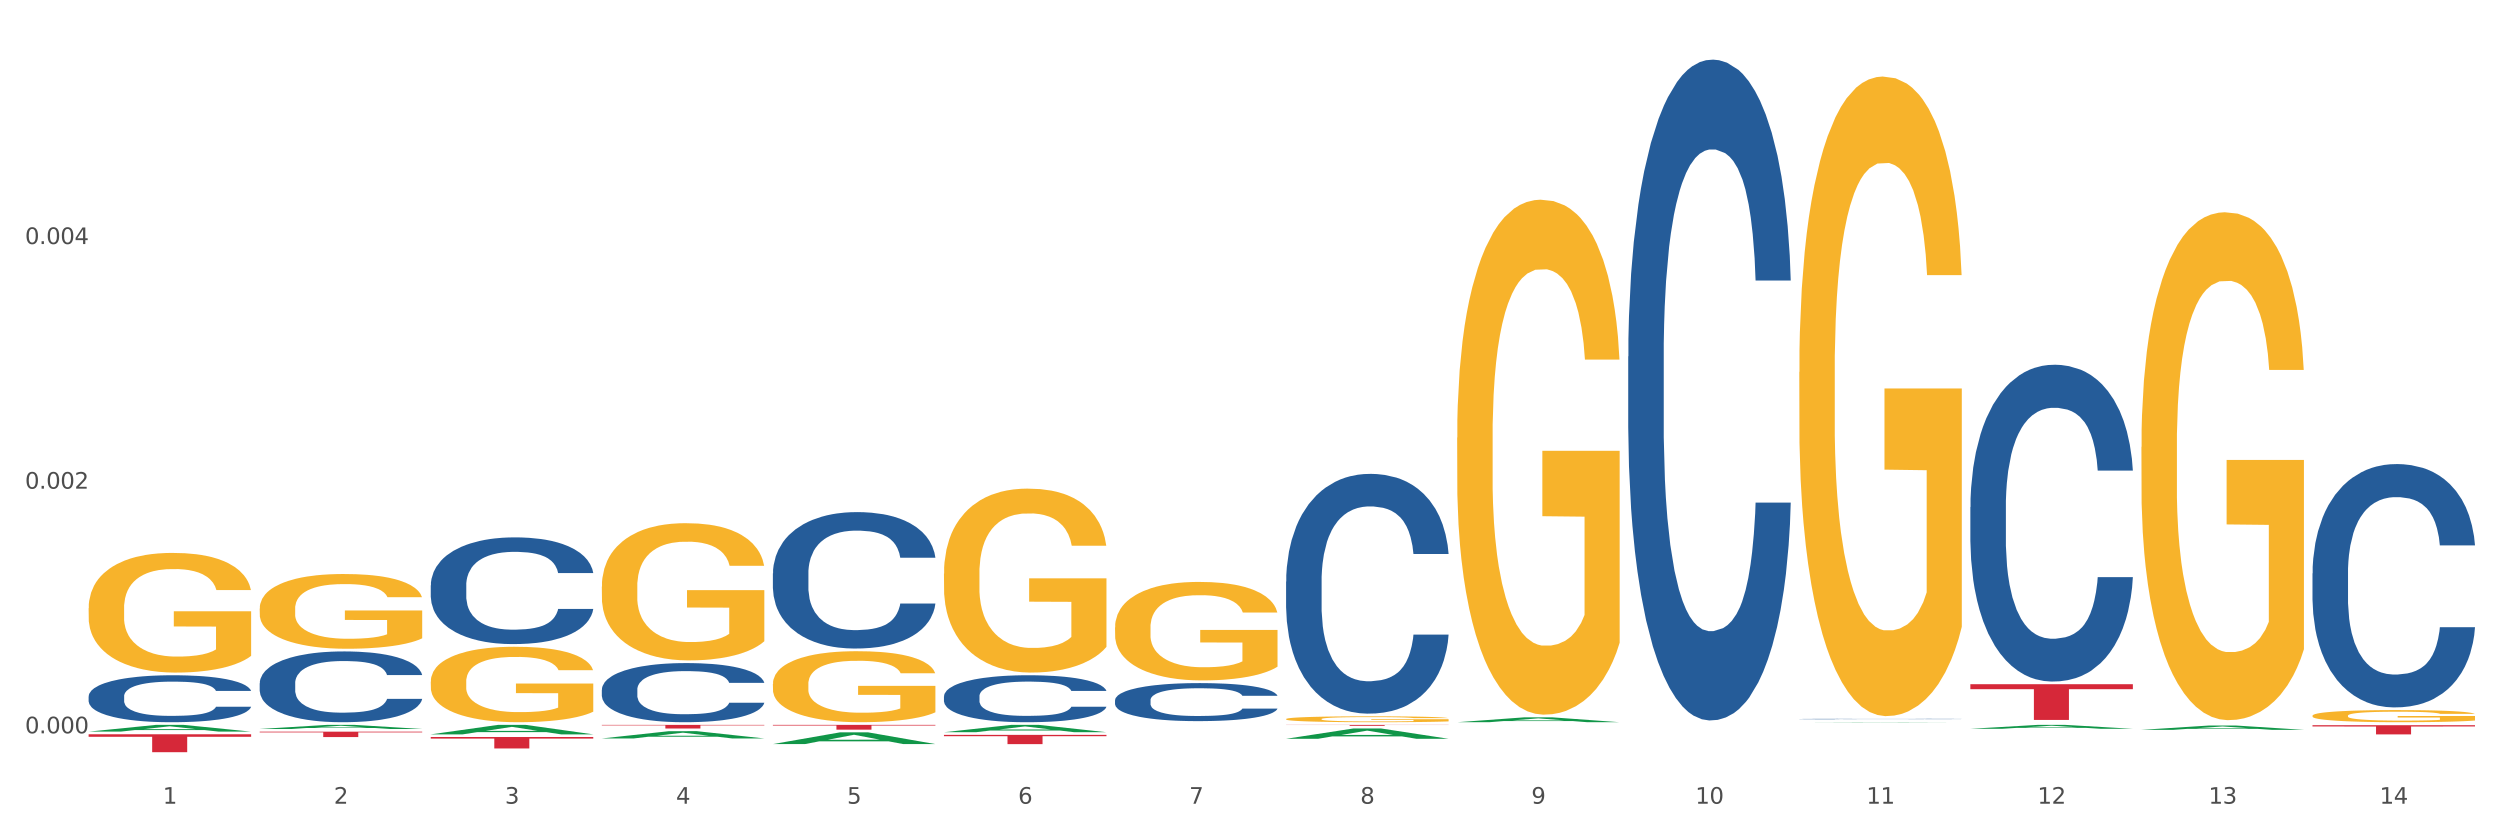 <?xml version="1.0" encoding="utf-8" standalone="no"?>
<!DOCTYPE svg PUBLIC "-//W3C//DTD SVG 1.1//EN"
  "http://www.w3.org/Graphics/SVG/1.1/DTD/svg11.dtd">
<svg xmlns:xlink="http://www.w3.org/1999/xlink" width="1080pt" height="360pt" viewBox="0 0 1080 360" xmlns="http://www.w3.org/2000/svg" version="1.1">
 <rect x="0" y="0" width="1080" height="360" fill="#333333" stroke="none"/>
 <defs>
  <style type="text/css">*{stroke-linejoin: round; stroke-linecap: butt}</style>
 </defs>
 <g id="figure_1">
  <g id="patch_1">
   <path d="M 0 360 
L 1080 360 
L 1080 0 
L 0 0 
z
" style="fill: #ffffff; stroke: #ffffff; stroke-linejoin: miter"/>
  </g>
  <g id="axes_1">
   <g id="matplotlib.axis_1">
    <g id="xtick_1">
     <g id="text_1">
      <!-- 1 -->
      <g style="fill: #4d4d4d" transform="translate(70.332 347.204) scale(0.096 -0.096)">
       <defs>
        <path id="DejaVuSans-31" d="M 794 531 
L 1825 531 
L 1825 4091 
L 703 3866 
L 703 4441 
L 1819 4666 
L 2450 4666 
L 2450 531 
L 3481 531 
L 3481 0 
L 794 0 
L 794 531 
z
" transform="scale(0.016)"/>
       </defs>
       <use xlink:href="#DejaVuSans-31"/>
      </g>
     </g>
    </g>
    <g id="xtick_2">
     <g id="text_2">
      <!-- 2 -->
      <g style="fill: #4d4d4d" transform="translate(144.233 347.204) scale(0.096 -0.096)">
       <defs>
        <path id="DejaVuSans-32" d="M 1228 531 
L 3431 531 
L 3431 0 
L 469 0 
L 469 531 
Q 828 903 1448 1529 
Q 2069 2156 2228 2338 
Q 2531 2678 2651 2914 
Q 2772 3150 2772 3378 
Q 2772 3750 2511 3984 
Q 2250 4219 1831 4219 
Q 1534 4219 1204 4116 
Q 875 4013 500 3803 
L 500 4441 
Q 881 4594 1212 4672 
Q 1544 4750 1819 4750 
Q 2544 4750 2975 4387 
Q 3406 4025 3406 3419 
Q 3406 3131 3298 2873 
Q 3191 2616 2906 2266 
Q 2828 2175 2409 1742 
Q 1991 1309 1228 531 
z
" transform="scale(0.016)"/>
       </defs>
       <use xlink:href="#DejaVuSans-32"/>
      </g>
     </g>
    </g>
    <g id="xtick_3">
     <g id="text_3">
      <!-- 3 -->
      <g style="fill: #4d4d4d" transform="translate(218.134 347.204) scale(0.096 -0.096)">
       <defs>
        <path id="DejaVuSans-33" d="M 2597 2516 
Q 3050 2419 3304 2112 
Q 3559 1806 3559 1356 
Q 3559 666 3084 287 
Q 2609 -91 1734 -91 
Q 1441 -91 1130 -33 
Q 819 25 488 141 
L 488 750 
Q 750 597 1062 519 
Q 1375 441 1716 441 
Q 2309 441 2620 675 
Q 2931 909 2931 1356 
Q 2931 1769 2642 2001 
Q 2353 2234 1838 2234 
L 1294 2234 
L 1294 2753 
L 1863 2753 
Q 2328 2753 2575 2939 
Q 2822 3125 2822 3475 
Q 2822 3834 2567 4026 
Q 2313 4219 1838 4219 
Q 1578 4219 1281 4162 
Q 984 4106 628 3988 
L 628 4550 
Q 988 4650 1302 4700 
Q 1616 4750 1894 4750 
Q 2613 4750 3031 4423 
Q 3450 4097 3450 3541 
Q 3450 3153 3228 2886 
Q 3006 2619 2597 2516 
z
" transform="scale(0.016)"/>
       </defs>
       <use xlink:href="#DejaVuSans-33"/>
      </g>
     </g>
    </g>
    <g id="xtick_4">
     <g id="text_4">
      <!-- 4 -->
      <g style="fill: #4d4d4d" transform="translate(292.034 347.204) scale(0.096 -0.096)">
       <defs>
        <path id="DejaVuSans-34" d="M 2419 4116 
L 825 1625 
L 2419 1625 
L 2419 4116 
z
M 2253 4666 
L 3047 4666 
L 3047 1625 
L 3713 1625 
L 3713 1100 
L 3047 1100 
L 3047 0 
L 2419 0 
L 2419 1100 
L 313 1100 
L 313 1709 
L 2253 4666 
z
" transform="scale(0.016)"/>
       </defs>
       <use xlink:href="#DejaVuSans-34"/>
      </g>
     </g>
    </g>
    <g id="xtick_5">
     <g id="text_5">
      <!-- 5 -->
      <g style="fill: #4d4d4d" transform="translate(365.935 347.204) scale(0.096 -0.096)">
       <defs>
        <path id="DejaVuSans-35" d="M 691 4666 
L 3169 4666 
L 3169 4134 
L 1269 4134 
L 1269 2991 
Q 1406 3038 1543 3061 
Q 1681 3084 1819 3084 
Q 2600 3084 3056 2656 
Q 3513 2228 3513 1497 
Q 3513 744 3044 326 
Q 2575 -91 1722 -91 
Q 1428 -91 1123 -41 
Q 819 9 494 109 
L 494 744 
Q 775 591 1075 516 
Q 1375 441 1709 441 
Q 2250 441 2565 725 
Q 2881 1009 2881 1497 
Q 2881 1984 2565 2268 
Q 2250 2553 1709 2553 
Q 1456 2553 1204 2497 
Q 953 2441 691 2322 
L 691 4666 
z
" transform="scale(0.016)"/>
       </defs>
       <use xlink:href="#DejaVuSans-35"/>
      </g>
     </g>
    </g>
    <g id="xtick_6">
     <g id="text_6">
      <!-- 6 -->
      <g style="fill: #4d4d4d" transform="translate(439.836 347.204) scale(0.096 -0.096)">
       <defs>
        <path id="DejaVuSans-36" d="M 2113 2584 
Q 1688 2584 1439 2293 
Q 1191 2003 1191 1497 
Q 1191 994 1439 701 
Q 1688 409 2113 409 
Q 2538 409 2786 701 
Q 3034 994 3034 1497 
Q 3034 2003 2786 2293 
Q 2538 2584 2113 2584 
z
M 3366 4563 
L 3366 3988 
Q 3128 4100 2886 4159 
Q 2644 4219 2406 4219 
Q 1781 4219 1451 3797 
Q 1122 3375 1075 2522 
Q 1259 2794 1537 2939 
Q 1816 3084 2150 3084 
Q 2853 3084 3261 2657 
Q 3669 2231 3669 1497 
Q 3669 778 3244 343 
Q 2819 -91 2113 -91 
Q 1303 -91 875 529 
Q 447 1150 447 2328 
Q 447 3434 972 4092 
Q 1497 4750 2381 4750 
Q 2619 4750 2861 4703 
Q 3103 4656 3366 4563 
z
" transform="scale(0.016)"/>
       </defs>
       <use xlink:href="#DejaVuSans-36"/>
      </g>
     </g>
    </g>
    <g id="xtick_7">
     <g id="text_7">
      <!-- 7 -->
      <g style="fill: #4d4d4d" transform="translate(513.737 347.204) scale(0.096 -0.096)">
       <defs>
        <path id="DejaVuSans-37" d="M 525 4666 
L 3525 4666 
L 3525 4397 
L 1831 0 
L 1172 0 
L 2766 4134 
L 525 4134 
L 525 4666 
z
" transform="scale(0.016)"/>
       </defs>
       <use xlink:href="#DejaVuSans-37"/>
      </g>
     </g>
    </g>
    <g id="xtick_8">
     <g id="text_8">
      <!-- 8 -->
      <g style="fill: #4d4d4d" transform="translate(587.638 347.204) scale(0.096 -0.096)">
       <defs>
        <path id="DejaVuSans-38" d="M 2034 2216 
Q 1584 2216 1326 1975 
Q 1069 1734 1069 1313 
Q 1069 891 1326 650 
Q 1584 409 2034 409 
Q 2484 409 2743 651 
Q 3003 894 3003 1313 
Q 3003 1734 2745 1975 
Q 2488 2216 2034 2216 
z
M 1403 2484 
Q 997 2584 770 2862 
Q 544 3141 544 3541 
Q 544 4100 942 4425 
Q 1341 4750 2034 4750 
Q 2731 4750 3128 4425 
Q 3525 4100 3525 3541 
Q 3525 3141 3298 2862 
Q 3072 2584 2669 2484 
Q 3125 2378 3379 2068 
Q 3634 1759 3634 1313 
Q 3634 634 3220 271 
Q 2806 -91 2034 -91 
Q 1263 -91 848 271 
Q 434 634 434 1313 
Q 434 1759 690 2068 
Q 947 2378 1403 2484 
z
M 1172 3481 
Q 1172 3119 1398 2916 
Q 1625 2713 2034 2713 
Q 2441 2713 2670 2916 
Q 2900 3119 2900 3481 
Q 2900 3844 2670 4047 
Q 2441 4250 2034 4250 
Q 1625 4250 1398 4047 
Q 1172 3844 1172 3481 
z
" transform="scale(0.016)"/>
       </defs>
       <use xlink:href="#DejaVuSans-38"/>
      </g>
     </g>
    </g>
    <g id="xtick_9">
     <g id="text_9">
      <!-- 9 -->
      <g style="fill: #4d4d4d" transform="translate(661.539 347.204) scale(0.096 -0.096)">
       <defs>
        <path id="DejaVuSans-39" d="M 703 97 
L 703 672 
Q 941 559 1184 500 
Q 1428 441 1663 441 
Q 2288 441 2617 861 
Q 2947 1281 2994 2138 
Q 2813 1869 2534 1725 
Q 2256 1581 1919 1581 
Q 1219 1581 811 2004 
Q 403 2428 403 3163 
Q 403 3881 828 4315 
Q 1253 4750 1959 4750 
Q 2769 4750 3195 4129 
Q 3622 3509 3622 2328 
Q 3622 1225 3098 567 
Q 2575 -91 1691 -91 
Q 1453 -91 1209 -44 
Q 966 3 703 97 
z
M 1959 2075 
Q 2384 2075 2632 2365 
Q 2881 2656 2881 3163 
Q 2881 3666 2632 3958 
Q 2384 4250 1959 4250 
Q 1534 4250 1286 3958 
Q 1038 3666 1038 3163 
Q 1038 2656 1286 2365 
Q 1534 2075 1959 2075 
z
" transform="scale(0.016)"/>
       </defs>
       <use xlink:href="#DejaVuSans-39"/>
      </g>
     </g>
    </g>
    <g id="xtick_10">
     <g id="text_10">
      <!-- 10 -->
      <g style="fill: #4d4d4d" transform="translate(732.386 347.204) scale(0.096 -0.096)">
       <defs>
        <path id="DejaVuSans-30" d="M 2034 4250 
Q 1547 4250 1301 3770 
Q 1056 3291 1056 2328 
Q 1056 1369 1301 889 
Q 1547 409 2034 409 
Q 2525 409 2770 889 
Q 3016 1369 3016 2328 
Q 3016 3291 2770 3770 
Q 2525 4250 2034 4250 
z
M 2034 4750 
Q 2819 4750 3233 4129 
Q 3647 3509 3647 2328 
Q 3647 1150 3233 529 
Q 2819 -91 2034 -91 
Q 1250 -91 836 529 
Q 422 1150 422 2328 
Q 422 3509 836 4129 
Q 1250 4750 2034 4750 
z
" transform="scale(0.016)"/>
       </defs>
       <use xlink:href="#DejaVuSans-31"/>
       <use xlink:href="#DejaVuSans-30" transform="translate(63.623 0)"/>
      </g>
     </g>
    </g>
    <g id="xtick_11">
     <g id="text_11">
      <!-- 11 -->
      <g style="fill: #4d4d4d" transform="translate(806.287 347.204) scale(0.096 -0.096)">
       <use xlink:href="#DejaVuSans-31"/>
       <use xlink:href="#DejaVuSans-31" transform="translate(63.623 0)"/>
      </g>
     </g>
    </g>
    <g id="xtick_12">
     <g id="text_12">
      <!-- 12 -->
      <g style="fill: #4d4d4d" transform="translate(880.187 347.204) scale(0.096 -0.096)">
       <use xlink:href="#DejaVuSans-31"/>
       <use xlink:href="#DejaVuSans-32" transform="translate(63.623 0)"/>
      </g>
     </g>
    </g>
    <g id="xtick_13">
     <g id="text_13">
      <!-- 13 -->
      <g style="fill: #4d4d4d" transform="translate(954.088 347.204) scale(0.096 -0.096)">
       <use xlink:href="#DejaVuSans-31"/>
       <use xlink:href="#DejaVuSans-33" transform="translate(63.623 0)"/>
      </g>
     </g>
    </g>
    <g id="xtick_14">
     <g id="text_14">
      <!-- 14 -->
      <g style="fill: #4d4d4d" transform="translate(1027.989 347.204) scale(0.096 -0.096)">
       <use xlink:href="#DejaVuSans-31"/>
       <use xlink:href="#DejaVuSans-34" transform="translate(63.623 0)"/>
      </g>
     </g>
    </g>
    <g id="xtick_15"/>
    <g id="xtick_16"/>
    <g id="xtick_17"/>
    <g id="xtick_18"/>
    <g id="xtick_19"/>
    <g id="xtick_20"/>
    <g id="xtick_21"/>
    <g id="xtick_22"/>
    <g id="xtick_23"/>
    <g id="xtick_24"/>
    <g id="xtick_25"/>
    <g id="xtick_26"/>
    <g id="xtick_27"/>
   </g>
   <g id="matplotlib.axis_2">
    <g id="ytick_1">
     <g id="text_15">
      <!-- 0.000 -->
      <g style="fill: #4d4d4d" transform="translate(10.8 316.798) scale(0.096 -0.096)">
       <defs>
        <path id="DejaVuSans-2e" d="M 684 794 
L 1344 794 
L 1344 0 
L 684 0 
L 684 794 
z
" transform="scale(0.016)"/>
       </defs>
       <use xlink:href="#DejaVuSans-30"/>
       <use xlink:href="#DejaVuSans-2e" transform="translate(63.623 0)"/>
       <use xlink:href="#DejaVuSans-30" transform="translate(95.41 0)"/>
       <use xlink:href="#DejaVuSans-30" transform="translate(159.033 0)"/>
       <use xlink:href="#DejaVuSans-30" transform="translate(222.656 0)"/>
      </g>
     </g>
    </g>
    <g id="ytick_2">
     <g id="text_16">
      <!-- 0.002 -->
      <g style="fill: #4d4d4d" transform="translate(10.8 211.112) scale(0.096 -0.096)">
       <use xlink:href="#DejaVuSans-30"/>
       <use xlink:href="#DejaVuSans-2e" transform="translate(63.623 0)"/>
       <use xlink:href="#DejaVuSans-30" transform="translate(95.41 0)"/>
       <use xlink:href="#DejaVuSans-30" transform="translate(159.033 0)"/>
       <use xlink:href="#DejaVuSans-32" transform="translate(222.656 0)"/>
      </g>
     </g>
    </g>
    <g id="ytick_3">
     <g id="text_17">
      <!-- 0.004 -->
      <g style="fill: #4d4d4d" transform="translate(10.8 105.426) scale(0.096 -0.096)">
       <use xlink:href="#DejaVuSans-30"/>
       <use xlink:href="#DejaVuSans-2e" transform="translate(63.623 0)"/>
       <use xlink:href="#DejaVuSans-30" transform="translate(95.41 0)"/>
       <use xlink:href="#DejaVuSans-30" transform="translate(159.033 0)"/>
       <use xlink:href="#DejaVuSans-34" transform="translate(222.656 0)"/>
      </g>
     </g>
    </g>
    <g id="ytick_4"/>
    <g id="ytick_5"/>
    <g id="ytick_6"/>
   </g>
   <g id="PolyCollection_1">
    <path d="M 38.283 316.06 
L 38.355 316.057 
L 67.306 313.153 
L 79.321 313.151 
L 108.489 316.065 
L 94.592 316.065 
L 88.296 315.386 
L 58.404 315.386 
L 58.187 315.397 
L 52.107 316.065 
L 38.283 316.065 
L 38.283 316.06 
L 62.167 314.981 
L 84.532 314.979 
L 73.458 313.772 
L 73.314 313.766 
L 73.169 313.775 
L 62.095 314.979 
L 62.167 314.981 
L 38.283 316.06 
z
" clip-path="url(#p5375cc439f)" style="fill: #109648"/>
    <path d="M 333.886 247.711 
L 333.969 247.657 
L 333.969 246.15 
L 334.218 244.105 
L 335.131 240.337 
L 336.293 237.484 
L 338.285 234.146 
L 339.363 232.747 
L 340.774 231.186 
L 343.679 228.656 
L 346.998 226.502 
L 349.322 225.318 
L 351.064 224.564 
L 354.965 223.219 
L 357.205 222.627 
L 359.529 222.142 
L 361.521 221.819 
L 364.84 221.442 
L 367.496 221.281 
L 370.566 221.227 
L 373.139 221.281 
L 376.541 221.496 
L 381.52 222.142 
L 383.429 222.519 
L 386.001 223.165 
L 388.657 224.026 
L 390.815 224.887 
L 393.304 226.126 
L 395.877 227.74 
L 398.366 229.786 
L 400.109 231.67 
L 401.52 233.662 
L 402.764 236.084 
L 403.677 238.722 
L 404.092 240.929 
L 388.906 240.929 
L 388.491 238.937 
L 387.661 236.784 
L 386.831 235.33 
L 385.918 234.146 
L 384.508 232.8 
L 383.263 231.939 
L 381.188 230.916 
L 379.28 230.27 
L 377.703 229.894 
L 375.794 229.571 
L 371.728 229.248 
L 368.823 229.248 
L 366.998 229.355 
L 364.757 229.624 
L 362.848 230.001 
L 360.608 230.647 
L 358.865 231.347 
L 357.122 232.262 
L 356.127 232.908 
L 354.633 234.092 
L 353.637 235.061 
L 352.309 236.73 
L 351.562 237.914 
L 350.235 240.982 
L 349.654 243.243 
L 349.405 244.804 
L 349.239 246.527 
L 349.239 254.924 
L 349.737 258.692 
L 350.152 260.307 
L 350.816 262.137 
L 352.06 264.506 
L 353.886 266.821 
L 355.795 268.489 
L 357.371 269.512 
L 358.865 270.266 
L 360.359 270.858 
L 362.185 271.396 
L 363.678 271.719 
L 365.919 272.042 
L 368.574 272.204 
L 370.649 272.204 
L 374.881 271.934 
L 376.79 271.665 
L 378.616 271.288 
L 380.607 270.696 
L 382.184 270.05 
L 383.097 269.566 
L 384.591 268.543 
L 385.752 267.467 
L 386.748 266.228 
L 387.412 265.152 
L 388.159 263.537 
L 388.74 261.707 
L 388.906 260.738 
L 404.092 260.738 
L 403.76 262.676 
L 403.179 264.56 
L 402.018 267.09 
L 401.105 268.543 
L 399.694 270.319 
L 398.2 271.827 
L 396.126 273.495 
L 394.217 274.733 
L 392.225 275.81 
L 390.068 276.779 
L 386.167 278.125 
L 384.757 278.502 
L 381.769 279.148 
L 379.446 279.524 
L 376.043 279.901 
L 372.558 280.116 
L 368.906 280.17 
L 365.67 280.063 
L 362.102 279.74 
L 359.861 279.417 
L 357.371 278.932 
L 354.467 278.179 
L 351.728 277.263 
L 349.156 276.187 
L 346.749 274.949 
L 344.509 273.549 
L 341.604 271.235 
L 339.446 268.974 
L 337.87 266.874 
L 336.791 265.098 
L 335.712 262.837 
L 335.131 261.276 
L 334.218 257.508 
L 333.886 254.009 
L 333.886 247.711 
z
" clip-path="url(#p5375cc439f)" style="fill: #255c99"/>
    <path d="M 259.986 297.929 
L 260.069 297.906 
L 260.069 297.253 
L 260.318 296.366 
L 261.23 294.732 
L 262.392 293.495 
L 264.384 292.049 
L 265.463 291.442 
L 266.873 290.765 
L 269.778 289.668 
L 273.097 288.735 
L 275.421 288.221 
L 277.164 287.895 
L 281.064 287.311 
L 283.305 287.055 
L 285.628 286.845 
L 287.62 286.705 
L 290.939 286.541 
L 293.595 286.471 
L 296.665 286.448 
L 299.238 286.471 
L 302.64 286.565 
L 307.619 286.845 
L 309.528 287.008 
L 312.101 287.288 
L 314.756 287.661 
L 316.914 288.035 
L 319.403 288.571 
L 321.976 289.272 
L 324.465 290.158 
L 326.208 290.975 
L 327.619 291.839 
L 328.864 292.889 
L 329.776 294.032 
L 330.191 294.989 
L 315.005 294.989 
L 314.59 294.126 
L 313.76 293.192 
L 312.93 292.562 
L 312.018 292.049 
L 310.607 291.465 
L 309.362 291.092 
L 307.287 290.648 
L 305.379 290.368 
L 303.802 290.205 
L 301.893 290.065 
L 297.827 289.925 
L 294.923 289.925 
L 293.097 289.972 
L 290.856 290.088 
L 288.948 290.252 
L 286.707 290.532 
L 284.964 290.835 
L 283.222 291.232 
L 282.226 291.512 
L 280.732 292.025 
L 279.736 292.445 
L 278.408 293.169 
L 277.662 293.682 
L 276.334 295.012 
L 275.753 295.992 
L 275.504 296.669 
L 275.338 297.416 
L 275.338 301.056 
L 275.836 302.69 
L 276.251 303.39 
L 276.915 304.183 
L 278.159 305.21 
L 279.985 306.214 
L 281.894 306.937 
L 283.471 307.38 
L 284.964 307.707 
L 286.458 307.964 
L 288.284 308.197 
L 289.777 308.337 
L 292.018 308.477 
L 294.674 308.547 
L 296.748 308.547 
L 300.98 308.431 
L 302.889 308.314 
L 304.715 308.151 
L 306.706 307.894 
L 308.283 307.614 
L 309.196 307.404 
L 310.69 306.96 
L 311.852 306.494 
L 312.847 305.957 
L 313.511 305.49 
L 314.258 304.79 
L 314.839 303.997 
L 315.005 303.577 
L 330.191 303.577 
L 329.859 304.417 
L 329.279 305.234 
L 328.117 306.33 
L 327.204 306.96 
L 325.793 307.731 
L 324.299 308.384 
L 322.225 309.107 
L 320.316 309.644 
L 318.324 310.111 
L 316.167 310.531 
L 312.267 311.114 
L 310.856 311.278 
L 307.868 311.558 
L 305.545 311.721 
L 302.142 311.884 
L 298.657 311.978 
L 295.006 312.001 
L 291.769 311.954 
L 288.201 311.814 
L 285.96 311.674 
L 283.471 311.464 
L 280.566 311.138 
L 277.827 310.741 
L 275.255 310.274 
L 272.848 309.737 
L 270.608 309.131 
L 267.703 308.127 
L 265.546 307.147 
L 263.969 306.237 
L 262.89 305.467 
L 261.811 304.487 
L 261.23 303.81 
L 260.318 302.177 
L 259.986 300.66 
L 259.986 297.929 
z
" clip-path="url(#p5375cc439f)" style="fill: #255c99"/>
    <path d="M 186.085 252.859 
L 186.168 252.817 
L 186.168 251.638 
L 186.417 250.038 
L 187.33 247.091 
L 188.491 244.859 
L 190.483 242.248 
L 191.562 241.154 
L 192.973 239.933 
L 195.877 237.954 
L 199.196 236.269 
L 201.52 235.343 
L 203.263 234.754 
L 207.163 233.701 
L 209.404 233.238 
L 211.727 232.859 
L 213.719 232.606 
L 217.038 232.311 
L 219.694 232.185 
L 222.764 232.143 
L 225.337 232.185 
L 228.739 232.353 
L 233.718 232.859 
L 235.627 233.154 
L 238.2 233.659 
L 240.855 234.332 
L 243.013 235.006 
L 245.502 235.975 
L 248.075 237.238 
L 250.565 238.838 
L 252.307 240.312 
L 253.718 241.869 
L 254.963 243.764 
L 255.876 245.827 
L 256.291 247.554 
L 241.104 247.554 
L 240.689 245.996 
L 239.859 244.312 
L 239.03 243.175 
L 238.117 242.248 
L 236.706 241.196 
L 235.461 240.522 
L 233.387 239.722 
L 231.478 239.217 
L 229.901 238.922 
L 227.992 238.669 
L 223.926 238.417 
L 221.022 238.417 
L 219.196 238.501 
L 216.955 238.711 
L 215.047 239.006 
L 212.806 239.511 
L 211.063 240.059 
L 209.321 240.775 
L 208.325 241.28 
L 206.831 242.206 
L 205.835 242.964 
L 204.508 244.269 
L 203.761 245.196 
L 202.433 247.596 
L 201.852 249.364 
L 201.603 250.585 
L 201.437 251.933 
L 201.437 258.501 
L 201.935 261.449 
L 202.35 262.712 
L 203.014 264.143 
L 204.259 265.996 
L 206.084 267.807 
L 207.993 269.112 
L 209.57 269.912 
L 211.063 270.501 
L 212.557 270.965 
L 214.383 271.386 
L 215.877 271.638 
L 218.117 271.891 
L 220.773 272.017 
L 222.847 272.017 
L 227.08 271.807 
L 228.988 271.596 
L 230.814 271.301 
L 232.806 270.838 
L 234.382 270.333 
L 235.295 269.954 
L 236.789 269.154 
L 237.951 268.312 
L 238.947 267.344 
L 239.61 266.501 
L 240.357 265.238 
L 240.938 263.807 
L 241.104 263.049 
L 256.291 263.049 
L 255.959 264.565 
L 255.378 266.038 
L 254.216 268.017 
L 253.303 269.154 
L 251.892 270.544 
L 250.399 271.723 
L 248.324 273.028 
L 246.415 273.996 
L 244.424 274.838 
L 242.266 275.596 
L 238.366 276.649 
L 236.955 276.944 
L 233.967 277.449 
L 231.644 277.744 
L 228.241 278.038 
L 224.756 278.207 
L 221.105 278.249 
L 217.868 278.165 
L 214.3 277.912 
L 212.059 277.659 
L 209.57 277.281 
L 206.665 276.691 
L 203.927 275.975 
L 201.354 275.133 
L 198.947 274.165 
L 196.707 273.07 
L 193.802 271.259 
L 191.645 269.491 
L 190.068 267.849 
L 188.989 266.459 
L 187.91 264.691 
L 187.33 263.47 
L 186.417 260.522 
L 186.085 257.785 
L 186.085 252.859 
z
" clip-path="url(#p5375cc439f)" style="fill: #255c99"/>
    <path d="M 112.184 295.158 
L 112.267 295.13 
L 112.267 294.348 
L 112.516 293.286 
L 113.429 291.331 
L 114.59 289.851 
L 116.582 288.119 
L 117.661 287.393 
L 119.072 286.583 
L 121.976 285.27 
L 125.296 284.153 
L 127.619 283.538 
L 129.362 283.147 
L 133.262 282.449 
L 135.503 282.141 
L 137.826 281.89 
L 139.818 281.722 
L 143.137 281.527 
L 145.793 281.443 
L 148.863 281.415 
L 151.436 281.443 
L 154.838 281.555 
L 159.818 281.89 
L 161.726 282.086 
L 164.299 282.421 
L 166.954 282.868 
L 169.112 283.315 
L 171.602 283.957 
L 174.174 284.795 
L 176.664 285.856 
L 178.406 286.834 
L 179.817 287.868 
L 181.062 289.125 
L 181.975 290.493 
L 182.39 291.638 
L 167.203 291.638 
L 166.788 290.605 
L 165.959 289.488 
L 165.129 288.733 
L 164.216 288.119 
L 162.805 287.421 
L 161.56 286.974 
L 159.486 286.443 
L 157.577 286.108 
L 156 285.912 
L 154.092 285.745 
L 150.025 285.577 
L 147.121 285.577 
L 145.295 285.633 
L 143.055 285.773 
L 141.146 285.968 
L 138.905 286.303 
L 137.163 286.667 
L 135.42 287.141 
L 134.424 287.477 
L 132.93 288.091 
L 131.934 288.594 
L 130.607 289.46 
L 129.86 290.074 
L 128.532 291.666 
L 127.951 292.84 
L 127.702 293.65 
L 127.536 294.543 
L 127.536 298.901 
L 128.034 300.856 
L 128.449 301.694 
L 129.113 302.644 
L 130.358 303.873 
L 132.183 305.074 
L 134.092 305.94 
L 135.669 306.47 
L 137.163 306.862 
L 138.656 307.169 
L 140.482 307.448 
L 141.976 307.616 
L 144.216 307.783 
L 146.872 307.867 
L 148.946 307.867 
L 153.179 307.727 
L 155.087 307.588 
L 156.913 307.392 
L 158.905 307.085 
L 160.481 306.75 
L 161.394 306.498 
L 162.888 305.968 
L 164.05 305.409 
L 165.046 304.767 
L 165.71 304.208 
L 166.456 303.37 
L 167.037 302.42 
L 167.203 301.918 
L 182.39 301.918 
L 182.058 302.923 
L 181.477 303.901 
L 180.315 305.214 
L 179.402 305.968 
L 177.991 306.889 
L 176.498 307.672 
L 174.423 308.537 
L 172.514 309.18 
L 170.523 309.739 
L 168.365 310.241 
L 164.465 310.94 
L 163.054 311.135 
L 160.067 311.47 
L 157.743 311.666 
L 154.341 311.861 
L 150.855 311.973 
L 147.204 312.001 
L 143.967 311.945 
L 140.399 311.778 
L 138.158 311.61 
L 135.669 311.359 
L 132.764 310.968 
L 130.026 310.493 
L 127.453 309.934 
L 125.047 309.292 
L 122.806 308.565 
L 119.902 307.364 
L 117.744 306.191 
L 116.167 305.102 
L 115.088 304.18 
L 114.01 303.007 
L 113.429 302.197 
L 112.516 300.242 
L 112.184 298.426 
L 112.184 295.158 
z
" clip-path="url(#p5375cc439f)" style="fill: #255c99"/>
    <path d="M 38.283 300.827 
L 38.366 300.809 
L 38.366 300.29 
L 38.615 299.586 
L 39.528 298.289 
L 40.69 297.307 
L 42.681 296.158 
L 43.76 295.676 
L 45.171 295.139 
L 48.075 294.268 
L 51.395 293.527 
L 53.718 293.119 
L 55.461 292.859 
L 59.361 292.396 
L 61.602 292.192 
L 63.926 292.026 
L 65.917 291.914 
L 69.237 291.785 
L 71.892 291.729 
L 74.963 291.711 
L 77.535 291.729 
L 80.938 291.803 
L 85.917 292.026 
L 87.825 292.155 
L 90.398 292.378 
L 93.053 292.674 
L 95.211 292.971 
L 97.701 293.397 
L 100.273 293.953 
L 102.763 294.657 
L 104.506 295.305 
L 105.916 295.991 
L 107.161 296.825 
L 108.074 297.733 
L 108.489 298.493 
L 93.302 298.493 
L 92.888 297.807 
L 92.058 297.066 
L 91.228 296.565 
L 90.315 296.158 
L 88.904 295.695 
L 87.659 295.398 
L 85.585 295.046 
L 83.676 294.824 
L 82.099 294.694 
L 80.191 294.583 
L 76.124 294.472 
L 73.22 294.472 
L 71.394 294.509 
L 69.154 294.601 
L 67.245 294.731 
L 65.004 294.953 
L 63.262 295.194 
L 61.519 295.509 
L 60.523 295.732 
L 59.029 296.139 
L 58.034 296.473 
L 56.706 297.047 
L 55.959 297.455 
L 54.631 298.511 
L 54.05 299.289 
L 53.801 299.827 
L 53.635 300.42 
L 53.635 303.31 
L 54.133 304.608 
L 54.548 305.163 
L 55.212 305.793 
L 56.457 306.609 
L 58.283 307.406 
L 60.191 307.98 
L 61.768 308.332 
L 63.262 308.592 
L 64.755 308.795 
L 66.581 308.981 
L 68.075 309.092 
L 70.315 309.203 
L 72.971 309.259 
L 75.046 309.259 
L 79.278 309.166 
L 81.187 309.073 
L 83.012 308.944 
L 85.004 308.74 
L 86.581 308.517 
L 87.493 308.351 
L 88.987 307.999 
L 90.149 307.628 
L 91.145 307.202 
L 91.809 306.831 
L 92.556 306.275 
L 93.136 305.645 
L 93.302 305.312 
L 108.489 305.312 
L 108.157 305.979 
L 107.576 306.627 
L 106.414 307.498 
L 105.501 307.999 
L 104.091 308.61 
L 102.597 309.129 
L 100.522 309.703 
L 98.614 310.13 
L 96.622 310.5 
L 94.464 310.834 
L 90.564 311.297 
L 89.153 311.427 
L 86.166 311.649 
L 83.842 311.779 
L 80.44 311.908 
L 76.954 311.983 
L 73.303 312.001 
L 70.066 311.964 
L 66.498 311.853 
L 64.257 311.742 
L 61.768 311.575 
L 58.863 311.315 
L 56.125 311 
L 53.552 310.63 
L 51.146 310.204 
L 48.905 309.722 
L 46.001 308.925 
L 43.843 308.147 
L 42.266 307.424 
L 41.187 306.813 
L 40.109 306.034 
L 39.528 305.497 
L 38.615 304.2 
L 38.283 302.995 
L 38.283 300.827 
z
" clip-path="url(#p5375cc439f)" style="fill: #255c99"/>
    <path d="M 38.283 262.748 
L 38.366 262.701 
L 38.366 261.001 
L 38.532 259.537 
L 39.361 255.996 
L 40.604 253.068 
L 41.516 251.51 
L 42.427 250.235 
L 43.505 248.96 
L 44.831 247.638 
L 47.235 245.702 
L 48.727 244.71 
L 50.55 243.671 
L 53.866 242.16 
L 56.27 241.31 
L 58.756 240.602 
L 62.818 239.752 
L 65.47 239.374 
L 68.288 239.091 
L 71.687 238.902 
L 74.256 238.855 
L 79.893 238.997 
L 84.7 239.422 
L 87.021 239.752 
L 90.005 240.319 
L 91.58 240.697 
L 94.149 241.452 
L 96.802 242.444 
L 98.625 243.294 
L 101.36 244.899 
L 103.433 246.505 
L 105.339 248.488 
L 106.334 249.857 
L 107.08 251.132 
L 107.743 252.596 
L 108.406 254.91 
L 93.486 254.91 
L 92.906 253.257 
L 91.994 251.699 
L 90.668 250.188 
L 89.508 249.243 
L 87.518 248.063 
L 85.695 247.307 
L 83.788 246.741 
L 81.467 246.269 
L 79.644 246.032 
L 77.074 245.844 
L 72.018 245.891 
L 68.62 246.269 
L 66.299 246.741 
L 64.807 247.166 
L 63.481 247.638 
L 61.989 248.299 
L 60.248 249.291 
L 59.005 250.188 
L 57.762 251.321 
L 56.767 252.454 
L 55.855 253.777 
L 55.109 255.193 
L 54.529 256.657 
L 54.032 258.451 
L 53.617 261.426 
L 53.617 267.895 
L 53.783 269.359 
L 54.197 271.295 
L 54.695 272.759 
L 55.524 274.506 
L 56.27 275.687 
L 57.679 277.387 
L 59.254 278.803 
L 60.497 279.7 
L 61.74 280.456 
L 63.895 281.495 
L 66.299 282.345 
L 68.371 282.864 
L 71.189 283.336 
L 73.096 283.525 
L 74.754 283.62 
L 78.815 283.62 
L 81.716 283.478 
L 84.949 283.147 
L 87.435 282.722 
L 89.508 282.203 
L 91.828 281.353 
L 93.32 280.55 
L 93.32 270.681 
L 75.085 270.634 
L 75.085 264.071 
L 108.489 264.071 
L 108.489 283.336 
L 107.08 284.328 
L 105.505 285.225 
L 103.847 286.028 
L 101.36 287.019 
L 98.377 287.964 
L 95.724 288.625 
L 92.906 289.192 
L 89.59 289.711 
L 85.28 290.183 
L 82.628 290.372 
L 79.312 290.514 
L 75.417 290.561 
L 72.018 290.467 
L 68.703 290.23 
L 65.221 289.805 
L 61.823 289.192 
L 59.254 288.578 
L 56.684 287.822 
L 53.949 286.831 
L 51.794 285.886 
L 50.136 285.036 
L 48.312 283.95 
L 46.323 282.534 
L 44.831 281.259 
L 43.505 279.936 
L 42.096 278.237 
L 41.101 276.773 
L 40.107 274.931 
L 39.526 273.562 
L 38.863 271.437 
L 38.366 268.462 
L 38.283 262.748 
z
" clip-path="url(#p5375cc439f)" style="fill: #f7b32b"/>
    <path d="M 38.283 317.215 
L 108.489 317.215 
L 108.489 318.29 
L 80.872 318.297 
L 80.872 324.95 
L 65.733 324.95 
L 65.733 318.297 
L 38.283 318.29 
L 38.283 317.222 
L 38.283 317.215 
z
" clip-path="url(#p5375cc439f)" style="fill: #d62839"/>
    <path d="M 186.085 294.464 
L 186.168 294.434 
L 186.168 293.363 
L 186.333 292.44 
L 187.162 290.206 
L 188.406 288.36 
L 189.317 287.378 
L 190.229 286.574 
L 191.307 285.77 
L 192.633 284.936 
L 195.037 283.716 
L 196.529 283.09 
L 198.352 282.435 
L 201.668 281.483 
L 204.071 280.947 
L 206.558 280.5 
L 210.619 279.964 
L 213.272 279.726 
L 216.09 279.547 
L 219.488 279.428 
L 222.058 279.399 
L 227.694 279.488 
L 232.502 279.756 
L 234.823 279.964 
L 237.807 280.322 
L 239.381 280.56 
L 241.951 281.036 
L 244.603 281.661 
L 246.427 282.197 
L 249.162 283.21 
L 251.234 284.222 
L 253.141 285.472 
L 254.135 286.336 
L 254.881 287.14 
L 255.545 288.063 
L 256.208 289.522 
L 241.288 289.522 
L 240.708 288.48 
L 239.796 287.497 
L 238.47 286.544 
L 237.309 285.949 
L 235.32 285.204 
L 233.496 284.728 
L 231.59 284.371 
L 229.269 284.073 
L 227.446 283.924 
L 224.876 283.805 
L 219.82 283.835 
L 216.422 284.073 
L 214.101 284.371 
L 212.609 284.639 
L 211.283 284.936 
L 209.791 285.353 
L 208.05 285.979 
L 206.807 286.544 
L 205.563 287.259 
L 204.569 287.973 
L 203.657 288.807 
L 202.911 289.7 
L 202.331 290.623 
L 201.833 291.755 
L 201.419 293.63 
L 201.419 297.71 
L 201.585 298.633 
L 201.999 299.853 
L 202.496 300.776 
L 203.325 301.878 
L 204.071 302.622 
L 205.48 303.694 
L 207.055 304.587 
L 208.299 305.153 
L 209.542 305.629 
L 211.697 306.284 
L 214.101 306.82 
L 216.173 307.148 
L 218.991 307.446 
L 220.898 307.565 
L 222.555 307.624 
L 226.617 307.624 
L 229.518 307.535 
L 232.75 307.327 
L 235.237 307.059 
L 237.309 306.731 
L 239.63 306.195 
L 241.122 305.689 
L 241.122 299.466 
L 222.887 299.436 
L 222.887 295.298 
L 256.291 295.298 
L 256.291 307.446 
L 254.881 308.071 
L 253.307 308.637 
L 251.649 309.143 
L 249.162 309.768 
L 246.178 310.363 
L 243.526 310.78 
L 240.708 311.138 
L 237.392 311.465 
L 233.082 311.763 
L 230.43 311.882 
L 227.114 311.971 
L 223.218 312.001 
L 219.82 311.942 
L 216.504 311.793 
L 213.023 311.525 
L 209.625 311.138 
L 207.055 310.751 
L 204.486 310.274 
L 201.75 309.649 
L 199.595 309.053 
L 197.938 308.517 
L 196.114 307.833 
L 194.125 306.939 
L 192.633 306.136 
L 191.307 305.302 
L 189.898 304.23 
L 188.903 303.307 
L 187.908 302.146 
L 187.328 301.282 
L 186.665 299.943 
L 186.168 298.067 
L 186.085 294.464 
z
" clip-path="url(#p5375cc439f)" style="fill: #f7b32b"/>
    <path d="M 186.085 318.396 
L 256.291 318.396 
L 256.291 319.084 
L 228.674 319.089 
L 228.674 323.347 
L 213.535 323.347 
L 213.535 319.089 
L 186.085 319.084 
L 186.085 318.401 
L 186.085 318.396 
z
" clip-path="url(#p5375cc439f)" style="fill: #d62839"/>
    <path d="M 259.986 313.151 
L 330.191 313.151 
L 330.191 313.368 
L 302.575 313.369 
L 302.575 314.714 
L 287.436 314.714 
L 287.436 313.369 
L 259.986 313.368 
L 259.986 313.152 
L 259.986 313.151 
z
" clip-path="url(#p5375cc439f)" style="fill: #d62839"/>
    <path d="M 333.886 313.151 
L 404.092 313.151 
L 404.092 313.437 
L 376.476 313.439 
L 376.476 315.21 
L 361.337 315.21 
L 361.337 313.439 
L 333.886 313.437 
L 333.886 313.153 
L 333.886 313.151 
z
" clip-path="url(#p5375cc439f)" style="fill: #d62839"/>
    <path d="M 407.787 300.824 
L 407.87 300.806 
L 407.87 300.287 
L 408.119 299.582 
L 409.032 298.285 
L 410.194 297.302 
L 412.186 296.153 
L 413.264 295.671 
L 414.675 295.134 
L 417.58 294.263 
L 420.899 293.521 
L 423.223 293.113 
L 424.965 292.854 
L 428.866 292.391 
L 431.106 292.187 
L 433.43 292.02 
L 435.422 291.909 
L 438.741 291.779 
L 441.396 291.723 
L 444.467 291.705 
L 447.039 291.723 
L 450.442 291.797 
L 455.421 292.02 
L 457.33 292.15 
L 459.902 292.372 
L 462.558 292.669 
L 464.715 292.965 
L 467.205 293.391 
L 469.778 293.948 
L 472.267 294.652 
L 474.01 295.301 
L 475.421 295.986 
L 476.665 296.82 
L 477.578 297.729 
L 477.993 298.489 
L 462.807 298.489 
L 462.392 297.803 
L 461.562 297.061 
L 460.732 296.561 
L 459.819 296.153 
L 458.409 295.69 
L 457.164 295.393 
L 455.089 295.041 
L 453.18 294.819 
L 451.604 294.689 
L 449.695 294.578 
L 445.629 294.466 
L 442.724 294.466 
L 440.899 294.504 
L 438.658 294.596 
L 436.749 294.726 
L 434.509 294.948 
L 432.766 295.189 
L 431.023 295.504 
L 430.027 295.727 
L 428.534 296.135 
L 427.538 296.468 
L 426.21 297.043 
L 425.463 297.451 
L 424.135 298.507 
L 423.555 299.286 
L 423.306 299.823 
L 423.14 300.416 
L 423.14 303.308 
L 423.638 304.605 
L 424.052 305.161 
L 424.716 305.792 
L 425.961 306.607 
L 427.787 307.404 
L 429.695 307.979 
L 431.272 308.331 
L 432.766 308.591 
L 434.26 308.794 
L 436.085 308.98 
L 437.579 309.091 
L 439.82 309.202 
L 442.475 309.258 
L 444.55 309.258 
L 448.782 309.165 
L 450.691 309.072 
L 452.517 308.943 
L 454.508 308.739 
L 456.085 308.516 
L 456.998 308.35 
L 458.492 307.997 
L 459.653 307.627 
L 460.649 307.2 
L 461.313 306.83 
L 462.06 306.274 
L 462.641 305.643 
L 462.807 305.31 
L 477.993 305.31 
L 477.661 305.977 
L 477.08 306.626 
L 475.918 307.497 
L 475.006 307.997 
L 473.595 308.609 
L 472.101 309.128 
L 470.027 309.703 
L 468.118 310.129 
L 466.126 310.5 
L 463.969 310.833 
L 460.068 311.297 
L 458.657 311.426 
L 455.67 311.649 
L 453.346 311.779 
L 449.944 311.908 
L 446.459 311.983 
L 442.807 312.001 
L 439.571 311.964 
L 436.002 311.853 
L 433.762 311.742 
L 431.272 311.575 
L 428.368 311.315 
L 425.629 311 
L 423.057 310.629 
L 420.65 310.203 
L 418.409 309.721 
L 415.505 308.924 
L 413.347 308.146 
L 411.771 307.423 
L 410.692 306.811 
L 409.613 306.033 
L 409.032 305.495 
L 408.119 304.198 
L 407.787 302.993 
L 407.787 300.824 
z
" clip-path="url(#p5375cc439f)" style="fill: #255c99"/>
    <path d="M 407.787 317.47 
L 477.993 317.47 
L 477.993 318.025 
L 450.377 318.029 
L 450.377 321.463 
L 435.237 321.463 
L 435.237 318.029 
L 407.787 318.025 
L 407.787 317.474 
L 407.787 317.47 
z
" clip-path="url(#p5375cc439f)" style="fill: #d62839"/>
    <path d="M 851.192 295.585 
L 921.398 295.585 
L 921.398 297.728 
L 893.782 297.742 
L 893.782 311.004 
L 878.643 311.004 
L 878.643 297.742 
L 851.192 297.728 
L 851.192 295.599 
L 851.192 295.585 
z
" clip-path="url(#p5375cc439f)" style="fill: #d62839"/>
    <path d="M 998.994 313.298 
L 1069.2 313.298 
L 1069.2 313.847 
L 1041.583 313.85 
L 1041.583 317.247 
L 1026.444 317.247 
L 1026.444 313.85 
L 998.994 313.847 
L 998.994 313.302 
L 998.994 313.298 
z
" clip-path="url(#p5375cc439f)" style="fill: #d62839"/>
    <path d="M 998.994 309.18 
L 999.077 309.176 
L 999.077 309.003 
L 999.243 308.855 
L 1000.072 308.496 
L 1001.315 308.199 
L 1002.227 308.041 
L 1003.139 307.911 
L 1004.216 307.782 
L 1005.542 307.648 
L 1007.946 307.452 
L 1009.438 307.351 
L 1011.262 307.246 
L 1014.577 307.092 
L 1016.981 307.006 
L 1019.467 306.934 
L 1023.529 306.848 
L 1026.181 306.81 
L 1029 306.781 
L 1032.398 306.762 
L 1034.967 306.757 
L 1040.604 306.772 
L 1045.411 306.815 
L 1047.732 306.848 
L 1050.716 306.906 
L 1052.291 306.944 
L 1054.86 307.021 
L 1057.513 307.121 
L 1059.336 307.207 
L 1062.072 307.37 
L 1064.144 307.533 
L 1066.05 307.734 
L 1067.045 307.873 
L 1067.791 308.002 
L 1068.454 308.151 
L 1069.117 308.385 
L 1054.197 308.385 
L 1053.617 308.218 
L 1052.705 308.06 
L 1051.379 307.907 
L 1050.219 307.811 
L 1048.229 307.691 
L 1046.406 307.614 
L 1044.499 307.557 
L 1042.179 307.509 
L 1040.355 307.485 
L 1037.786 307.466 
L 1032.729 307.471 
L 1029.331 307.509 
L 1027.01 307.557 
L 1025.518 307.6 
L 1024.192 307.648 
L 1022.7 307.715 
L 1020.959 307.816 
L 1019.716 307.907 
L 1018.473 308.022 
L 1017.478 308.136 
L 1016.566 308.271 
L 1015.82 308.414 
L 1015.24 308.563 
L 1014.743 308.745 
L 1014.328 309.046 
L 1014.328 309.702 
L 1014.494 309.851 
L 1014.909 310.047 
L 1015.406 310.196 
L 1016.235 310.373 
L 1016.981 310.493 
L 1018.39 310.665 
L 1019.965 310.809 
L 1021.208 310.9 
L 1022.451 310.976 
L 1024.606 311.082 
L 1027.01 311.168 
L 1029.082 311.22 
L 1031.901 311.268 
L 1033.807 311.288 
L 1035.465 311.297 
L 1039.526 311.297 
L 1042.427 311.283 
L 1045.66 311.249 
L 1048.147 311.206 
L 1050.219 311.153 
L 1052.54 311.067 
L 1054.032 310.986 
L 1054.032 309.985 
L 1035.796 309.98 
L 1035.796 309.315 
L 1069.2 309.315 
L 1069.2 311.268 
L 1067.791 311.369 
L 1066.216 311.46 
L 1064.558 311.541 
L 1062.072 311.642 
L 1059.088 311.738 
L 1056.435 311.805 
L 1053.617 311.862 
L 1050.302 311.915 
L 1045.991 311.963 
L 1043.339 311.982 
L 1040.024 311.996 
L 1036.128 312.001 
L 1032.729 311.991 
L 1029.414 311.968 
L 1025.933 311.924 
L 1022.534 311.862 
L 1019.965 311.8 
L 1017.395 311.723 
L 1014.66 311.623 
L 1012.505 311.527 
L 1010.847 311.441 
L 1009.024 311.331 
L 1007.034 311.187 
L 1005.542 311.058 
L 1004.216 310.924 
L 1002.807 310.751 
L 1001.812 310.603 
L 1000.818 310.416 
L 1000.237 310.277 
L 999.574 310.062 
L 999.077 309.76 
L 998.994 309.18 
z
" clip-path="url(#p5375cc439f)" style="fill: #f7b32b"/>
    <path d="M 925.093 193.085 
L 925.176 192.885 
L 925.176 185.671 
L 925.342 179.459 
L 926.171 164.43 
L 927.414 152.006 
L 928.326 145.393 
L 929.238 139.982 
L 930.315 134.572 
L 931.641 128.961 
L 934.045 120.745 
L 935.537 116.537 
L 937.361 112.128 
L 940.676 105.716 
L 943.08 102.109 
L 945.567 99.103 
L 949.628 95.496 
L 952.28 93.893 
L 955.099 92.691 
L 958.497 91.889 
L 961.067 91.689 
L 966.703 92.29 
L 971.51 94.093 
L 973.831 95.496 
L 976.815 97.901 
L 978.39 99.504 
L 980.96 102.71 
L 983.612 106.918 
L 985.436 110.525 
L 988.171 117.338 
L 990.243 124.152 
L 992.149 132.568 
L 993.144 138.379 
L 993.89 143.79 
L 994.553 150.002 
L 995.216 159.821 
L 980.296 159.821 
L 979.716 152.807 
L 978.805 146.194 
L 977.478 139.782 
L 976.318 135.774 
L 974.329 130.764 
L 972.505 127.558 
L 970.599 125.154 
L 968.278 123.15 
L 966.454 122.148 
L 963.885 121.346 
L 958.829 121.547 
L 955.43 123.15 
L 953.109 125.154 
L 951.617 126.957 
L 950.291 128.961 
L 948.799 131.766 
L 947.059 135.974 
L 945.815 139.782 
L 944.572 144.591 
L 943.577 149.4 
L 942.665 155.011 
L 941.92 161.023 
L 941.339 167.235 
L 940.842 174.85 
L 940.428 187.474 
L 940.428 214.927 
L 940.593 221.139 
L 941.008 229.355 
L 941.505 235.567 
L 942.334 242.982 
L 943.08 247.991 
L 944.489 255.205 
L 946.064 261.217 
L 947.307 265.024 
L 948.551 268.23 
L 950.706 272.639 
L 953.109 276.246 
L 955.182 278.45 
L 958 280.454 
L 959.906 281.256 
L 961.564 281.656 
L 965.625 281.656 
L 968.526 281.055 
L 971.759 279.653 
L 974.246 277.849 
L 976.318 275.645 
L 978.639 272.038 
L 980.131 268.631 
L 980.131 226.75 
L 961.895 226.55 
L 961.895 198.696 
L 995.299 198.696 
L 995.299 280.454 
L 993.89 284.662 
L 992.315 288.47 
L 990.657 291.876 
L 988.171 296.084 
L 985.187 300.092 
L 982.534 302.898 
L 979.716 305.302 
L 976.401 307.506 
L 972.091 309.51 
L 969.438 310.312 
L 966.123 310.913 
L 962.227 311.113 
L 958.829 310.713 
L 955.513 309.711 
L 952.032 307.907 
L 948.633 305.302 
L 946.064 302.697 
L 943.494 299.491 
L 940.759 295.283 
L 938.604 291.275 
L 936.946 287.668 
L 935.123 283.059 
L 933.133 277.048 
L 931.641 271.637 
L 930.315 266.026 
L 928.906 258.812 
L 927.912 252.6 
L 926.917 244.785 
L 926.337 238.974 
L 925.674 229.956 
L 925.176 217.332 
L 925.093 193.085 
z
" clip-path="url(#p5375cc439f)" style="fill: #f7b32b"/>
    <path d="M 777.292 160.742 
L 777.374 160.49 
L 777.374 151.406 
L 777.54 143.583 
L 778.369 124.657 
L 779.612 109.012 
L 780.524 100.685 
L 781.436 93.872 
L 782.514 87.059 
L 783.84 79.993 
L 786.243 69.647 
L 787.735 64.348 
L 789.559 58.796 
L 792.874 50.721 
L 795.278 46.179 
L 797.765 42.394 
L 801.826 37.852 
L 804.479 35.833 
L 807.297 34.319 
L 810.695 33.31 
L 813.265 33.057 
L 818.901 33.814 
L 823.709 36.085 
L 826.03 37.852 
L 829.013 40.88 
L 830.588 42.899 
L 833.158 46.936 
L 835.81 52.235 
L 837.634 56.777 
L 840.369 65.357 
L 842.441 73.937 
L 844.348 84.535 
L 845.342 91.853 
L 846.088 98.666 
L 846.751 106.489 
L 847.415 118.854 
L 832.495 118.854 
L 831.915 110.022 
L 831.003 101.694 
L 829.677 93.619 
L 828.516 88.573 
L 826.527 82.264 
L 824.703 78.227 
L 822.797 75.198 
L 820.476 72.675 
L 818.653 71.413 
L 816.083 70.404 
L 811.027 70.656 
L 807.628 72.675 
L 805.308 75.198 
L 803.816 77.47 
L 802.489 79.993 
L 800.997 83.526 
L 799.257 88.825 
L 798.014 93.619 
L 796.77 99.676 
L 795.776 105.732 
L 794.864 112.797 
L 794.118 120.368 
L 793.538 128.19 
L 793.04 137.779 
L 792.626 153.677 
L 792.626 188.248 
L 792.792 196.07 
L 793.206 206.416 
L 793.703 214.239 
L 794.532 223.576 
L 795.278 229.884 
L 796.687 238.968 
L 798.262 246.539 
L 799.505 251.333 
L 800.749 255.371 
L 802.904 260.922 
L 805.308 265.464 
L 807.38 268.24 
L 810.198 270.764 
L 812.104 271.773 
L 813.762 272.278 
L 817.824 272.278 
L 820.725 271.521 
L 823.957 269.754 
L 826.444 267.483 
L 828.516 264.707 
L 830.837 260.165 
L 832.329 255.875 
L 832.329 203.136 
L 814.094 202.884 
L 814.094 167.808 
L 847.497 167.808 
L 847.497 270.764 
L 846.088 276.063 
L 844.513 280.857 
L 842.856 285.147 
L 840.369 290.446 
L 837.385 295.493 
L 834.733 299.026 
L 831.915 302.054 
L 828.599 304.83 
L 824.289 307.353 
L 821.636 308.363 
L 818.321 309.12 
L 814.425 309.372 
L 811.027 308.867 
L 807.711 307.605 
L 804.23 305.334 
L 800.832 302.054 
L 798.262 298.774 
L 795.693 294.736 
L 792.957 289.437 
L 790.802 284.39 
L 789.145 279.848 
L 787.321 274.044 
L 785.332 266.474 
L 783.84 259.66 
L 782.514 252.595 
L 781.104 243.511 
L 780.11 235.688 
L 779.115 225.847 
L 778.535 218.529 
L 777.872 207.173 
L 777.374 191.276 
L 777.292 160.742 
z
" clip-path="url(#p5375cc439f)" style="fill: #f7b32b"/>
    <path d="M 629.49 189.067 
L 629.573 188.864 
L 629.573 181.55 
L 629.739 175.252 
L 630.567 160.014 
L 631.811 147.418 
L 632.722 140.713 
L 633.634 135.227 
L 634.712 129.742 
L 636.038 124.053 
L 638.442 115.723 
L 639.934 111.457 
L 641.757 106.987 
L 645.073 100.485 
L 647.476 96.828 
L 649.963 93.781 
L 654.025 90.124 
L 656.677 88.498 
L 659.495 87.279 
L 662.894 86.467 
L 665.463 86.264 
L 671.099 86.873 
L 675.907 88.702 
L 678.228 90.124 
L 681.212 92.562 
L 682.787 94.187 
L 685.356 97.438 
L 688.009 101.704 
L 689.832 105.362 
L 692.567 112.269 
L 694.64 119.177 
L 696.546 127.71 
L 697.541 133.602 
L 698.287 139.088 
L 698.95 145.386 
L 699.613 155.341 
L 684.693 155.341 
L 684.113 148.23 
L 683.201 141.526 
L 681.875 135.024 
L 680.714 130.961 
L 678.725 125.882 
L 676.902 122.631 
L 674.995 120.193 
L 672.674 118.161 
L 670.851 117.145 
L 668.281 116.333 
L 663.225 116.536 
L 659.827 118.161 
L 657.506 120.193 
L 656.014 122.021 
L 654.688 124.053 
L 653.196 126.898 
L 651.455 131.164 
L 650.212 135.024 
L 648.968 139.9 
L 647.974 144.776 
L 647.062 150.465 
L 646.316 156.56 
L 645.736 162.859 
L 645.239 170.579 
L 644.824 183.379 
L 644.824 211.213 
L 644.99 217.511 
L 645.404 225.841 
L 645.902 232.139 
L 646.731 239.657 
L 647.476 244.736 
L 648.886 252.05 
L 650.46 258.145 
L 651.704 262.005 
L 652.947 265.256 
L 655.102 269.726 
L 657.506 273.383 
L 659.578 275.618 
L 662.396 277.649 
L 664.303 278.462 
L 665.96 278.868 
L 670.022 278.868 
L 672.923 278.259 
L 676.156 276.837 
L 678.642 275.008 
L 680.714 272.773 
L 683.035 269.116 
L 684.527 265.662 
L 684.527 223.2 
L 666.292 222.997 
L 666.292 194.756 
L 699.696 194.756 
L 699.696 277.649 
L 698.287 281.916 
L 696.712 285.776 
L 695.054 289.23 
L 692.567 293.497 
L 689.583 297.56 
L 686.931 300.404 
L 684.113 302.842 
L 680.797 305.077 
L 676.487 307.109 
L 673.835 307.922 
L 670.519 308.531 
L 666.624 308.734 
L 663.225 308.328 
L 659.91 307.312 
L 656.428 305.484 
L 653.03 302.842 
L 650.46 300.201 
L 647.891 296.95 
L 645.156 292.684 
L 643.001 288.621 
L 641.343 284.963 
L 639.519 280.291 
L 637.53 274.195 
L 636.038 268.71 
L 634.712 263.021 
L 633.303 255.707 
L 632.308 249.409 
L 631.313 241.485 
L 630.733 235.593 
L 630.07 226.451 
L 629.573 213.651 
L 629.49 189.067 
z
" clip-path="url(#p5375cc439f)" style="fill: #f7b32b"/>
    <path d="M 555.589 310.627 
L 555.672 310.625 
L 555.672 310.541 
L 555.838 310.469 
L 556.667 310.294 
L 557.91 310.149 
L 558.822 310.072 
L 559.733 310.009 
L 560.811 309.946 
L 562.137 309.881 
L 564.541 309.785 
L 566.033 309.736 
L 567.856 309.685 
L 571.172 309.61 
L 573.576 309.568 
L 576.062 309.533 
L 580.124 309.491 
L 582.776 309.473 
L 585.594 309.459 
L 588.993 309.449 
L 591.562 309.447 
L 597.199 309.454 
L 602.006 309.475 
L 604.327 309.491 
L 607.311 309.519 
L 608.886 309.538 
L 611.455 309.575 
L 614.108 309.624 
L 615.931 309.666 
L 618.667 309.746 
L 620.739 309.825 
L 622.645 309.923 
L 623.64 309.991 
L 624.386 310.053 
L 625.049 310.126 
L 625.712 310.24 
L 610.792 310.24 
L 610.212 310.158 
L 609.3 310.081 
L 607.974 310.007 
L 606.814 309.96 
L 604.824 309.902 
L 603.001 309.865 
L 601.094 309.837 
L 598.773 309.813 
L 596.95 309.802 
L 594.38 309.792 
L 589.324 309.795 
L 585.926 309.813 
L 583.605 309.837 
L 582.113 309.858 
L 580.787 309.881 
L 579.295 309.914 
L 577.554 309.963 
L 576.311 310.007 
L 575.068 310.063 
L 574.073 310.119 
L 573.161 310.184 
L 572.415 310.254 
L 571.835 310.326 
L 571.338 310.415 
L 570.923 310.562 
L 570.923 310.881 
L 571.089 310.954 
L 571.503 311.049 
L 572.001 311.122 
L 572.83 311.208 
L 573.576 311.266 
L 574.985 311.35 
L 576.56 311.42 
L 577.803 311.465 
L 579.046 311.502 
L 581.201 311.553 
L 583.605 311.595 
L 585.677 311.621 
L 588.495 311.644 
L 590.402 311.654 
L 592.06 311.658 
L 596.121 311.658 
L 599.022 311.651 
L 602.255 311.635 
L 604.741 311.614 
L 606.814 311.588 
L 609.134 311.546 
L 610.626 311.507 
L 610.626 311.019 
L 592.391 311.017 
L 592.391 310.693 
L 625.795 310.693 
L 625.795 311.644 
L 624.386 311.693 
L 622.811 311.737 
L 621.153 311.777 
L 618.667 311.826 
L 615.683 311.873 
L 613.03 311.905 
L 610.212 311.933 
L 606.896 311.959 
L 602.586 311.982 
L 599.934 311.992 
L 596.618 311.999 
L 592.723 312.001 
L 589.324 311.996 
L 586.009 311.985 
L 582.527 311.964 
L 579.129 311.933 
L 576.56 311.903 
L 573.99 311.866 
L 571.255 311.817 
L 569.1 311.77 
L 567.442 311.728 
L 565.618 311.675 
L 563.629 311.605 
L 562.137 311.542 
L 560.811 311.476 
L 559.402 311.392 
L 558.407 311.32 
L 557.413 311.229 
L 556.832 311.161 
L 556.169 311.056 
L 555.672 310.909 
L 555.589 310.627 
z
" clip-path="url(#p5375cc439f)" style="fill: #f7b32b"/>
    <path d="M 481.688 271.054 
L 481.771 271.015 
L 481.771 269.616 
L 481.937 268.411 
L 482.766 265.496 
L 484.009 263.086 
L 484.921 261.803 
L 485.833 260.754 
L 486.91 259.704 
L 488.236 258.616 
L 490.64 257.022 
L 492.132 256.206 
L 493.956 255.351 
L 497.271 254.107 
L 499.675 253.408 
L 502.161 252.825 
L 506.223 252.125 
L 508.875 251.814 
L 511.693 251.581 
L 515.092 251.425 
L 517.661 251.386 
L 523.298 251.503 
L 528.105 251.853 
L 530.426 252.125 
L 533.41 252.591 
L 534.985 252.902 
L 537.554 253.524 
L 540.207 254.34 
L 542.03 255.04 
L 544.766 256.362 
L 546.838 257.683 
L 548.744 259.316 
L 549.739 260.443 
L 550.485 261.492 
L 551.148 262.697 
L 551.811 264.602 
L 536.891 264.602 
L 536.311 263.241 
L 535.399 261.959 
L 534.073 260.715 
L 532.913 259.937 
L 530.923 258.966 
L 529.1 258.344 
L 527.193 257.877 
L 524.873 257.489 
L 523.049 257.294 
L 520.48 257.139 
L 515.423 257.178 
L 512.025 257.489 
L 509.704 257.877 
L 508.212 258.227 
L 506.886 258.616 
L 505.394 259.16 
L 503.653 259.976 
L 502.41 260.715 
L 501.167 261.648 
L 500.172 262.58 
L 499.26 263.669 
L 498.514 264.835 
L 497.934 266.04 
L 497.437 267.517 
L 497.022 269.965 
L 497.022 275.29 
L 497.188 276.495 
L 497.603 278.089 
L 498.1 279.294 
L 498.929 280.732 
L 499.675 281.704 
L 501.084 283.103 
L 502.659 284.269 
L 503.902 285.007 
L 505.145 285.629 
L 507.3 286.484 
L 509.704 287.184 
L 511.776 287.612 
L 514.595 288 
L 516.501 288.156 
L 518.159 288.233 
L 522.22 288.233 
L 525.121 288.117 
L 528.354 287.845 
L 530.841 287.495 
L 532.913 287.067 
L 535.234 286.368 
L 536.726 285.707 
L 536.726 277.584 
L 518.49 277.545 
L 518.49 272.142 
L 551.894 272.142 
L 551.894 288 
L 550.485 288.817 
L 548.91 289.555 
L 547.252 290.216 
L 544.766 291.032 
L 541.782 291.809 
L 539.129 292.354 
L 536.311 292.82 
L 532.996 293.247 
L 528.685 293.636 
L 526.033 293.792 
L 522.718 293.908 
L 518.822 293.947 
L 515.423 293.869 
L 512.108 293.675 
L 508.627 293.325 
L 505.228 292.82 
L 502.659 292.315 
L 500.089 291.693 
L 497.354 290.877 
L 495.199 290.099 
L 493.541 289.4 
L 491.718 288.506 
L 489.728 287.34 
L 488.236 286.29 
L 486.91 285.202 
L 485.501 283.803 
L 484.506 282.598 
L 483.512 281.082 
L 482.931 279.955 
L 482.268 278.205 
L 481.771 275.757 
L 481.688 271.054 
z
" clip-path="url(#p5375cc439f)" style="fill: #f7b32b"/>
    <path d="M 407.787 247.804 
L 407.87 247.732 
L 407.87 245.119 
L 408.036 242.869 
L 408.865 237.425 
L 410.108 232.925 
L 411.02 230.53 
L 411.932 228.57 
L 413.009 226.61 
L 414.335 224.578 
L 416.739 221.602 
L 418.231 220.078 
L 420.055 218.481 
L 423.37 216.159 
L 425.774 214.852 
L 428.261 213.763 
L 432.322 212.457 
L 434.974 211.876 
L 437.793 211.441 
L 441.191 211.15 
L 443.761 211.078 
L 449.397 211.296 
L 454.204 211.949 
L 456.525 212.457 
L 459.509 213.328 
L 461.084 213.909 
L 463.654 215.07 
L 466.306 216.594 
L 468.129 217.901 
L 470.865 220.368 
L 472.937 222.836 
L 474.843 225.885 
L 475.838 227.99 
L 476.584 229.949 
L 477.247 232.199 
L 477.91 235.756 
L 462.99 235.756 
L 462.41 233.215 
L 461.498 230.82 
L 460.172 228.498 
L 459.012 227.046 
L 457.023 225.231 
L 455.199 224.07 
L 453.293 223.199 
L 450.972 222.473 
L 449.148 222.11 
L 446.579 221.82 
L 441.523 221.893 
L 438.124 222.473 
L 435.803 223.199 
L 434.311 223.852 
L 432.985 224.578 
L 431.493 225.594 
L 429.753 227.119 
L 428.509 228.498 
L 427.266 230.24 
L 426.271 231.982 
L 425.359 234.014 
L 424.613 236.191 
L 424.033 238.441 
L 423.536 241.199 
L 423.122 245.772 
L 423.122 255.716 
L 423.287 257.966 
L 423.702 260.942 
L 424.199 263.192 
L 425.028 265.877 
L 425.774 267.692 
L 427.183 270.305 
L 428.758 272.482 
L 430.001 273.861 
L 431.244 275.023 
L 433.4 276.619 
L 435.803 277.926 
L 437.876 278.724 
L 440.694 279.45 
L 442.6 279.74 
L 444.258 279.886 
L 448.319 279.886 
L 451.22 279.668 
L 454.453 279.16 
L 456.94 278.507 
L 459.012 277.708 
L 461.333 276.402 
L 462.825 275.168 
L 462.825 259.998 
L 444.589 259.926 
L 444.589 249.837 
L 477.993 249.837 
L 477.993 279.45 
L 476.584 280.974 
L 475.009 282.353 
L 473.351 283.587 
L 470.865 285.111 
L 467.881 286.563 
L 465.228 287.579 
L 462.41 288.45 
L 459.095 289.249 
L 454.785 289.974 
L 452.132 290.265 
L 448.817 290.483 
L 444.921 290.555 
L 441.523 290.41 
L 438.207 290.047 
L 434.726 289.394 
L 431.327 288.45 
L 428.758 287.507 
L 426.188 286.345 
L 423.453 284.821 
L 421.298 283.37 
L 419.64 282.063 
L 417.817 280.394 
L 415.827 278.216 
L 414.335 276.257 
L 413.009 274.224 
L 411.6 271.611 
L 410.605 269.361 
L 409.611 266.531 
L 409.031 264.426 
L 408.368 261.159 
L 407.87 256.587 
L 407.787 247.804 
z
" clip-path="url(#p5375cc439f)" style="fill: #f7b32b"/>
    <path d="M 333.886 295.498 
L 333.969 295.47 
L 333.969 294.461 
L 334.135 293.592 
L 334.964 291.491 
L 336.207 289.754 
L 337.119 288.829 
L 338.031 288.072 
L 339.108 287.316 
L 340.435 286.531 
L 342.838 285.383 
L 344.33 284.794 
L 346.154 284.178 
L 349.469 283.281 
L 351.873 282.777 
L 354.36 282.357 
L 358.421 281.852 
L 361.074 281.628 
L 363.892 281.46 
L 367.29 281.348 
L 369.86 281.32 
L 375.496 281.404 
L 380.304 281.656 
L 382.624 281.852 
L 385.608 282.188 
L 387.183 282.413 
L 389.753 282.861 
L 392.405 283.449 
L 394.229 283.954 
L 396.964 284.906 
L 399.036 285.859 
L 400.943 287.036 
L 401.937 287.848 
L 402.683 288.605 
L 403.346 289.473 
L 404.009 290.846 
L 389.09 290.846 
L 388.509 289.866 
L 387.598 288.941 
L 386.271 288.044 
L 385.111 287.484 
L 383.122 286.784 
L 381.298 286.335 
L 379.392 285.999 
L 377.071 285.719 
L 375.247 285.579 
L 372.678 285.467 
L 367.622 285.495 
L 364.223 285.719 
L 361.902 285.999 
L 360.41 286.251 
L 359.084 286.531 
L 357.592 286.924 
L 355.852 287.512 
L 354.608 288.044 
L 353.365 288.717 
L 352.37 289.389 
L 351.459 290.174 
L 350.713 291.015 
L 350.132 291.883 
L 349.635 292.948 
L 349.221 294.713 
L 349.221 298.552 
L 349.386 299.42 
L 349.801 300.569 
L 350.298 301.438 
L 351.127 302.474 
L 351.873 303.175 
L 353.282 304.184 
L 354.857 305.024 
L 356.1 305.557 
L 357.344 306.005 
L 359.499 306.621 
L 361.902 307.126 
L 363.975 307.434 
L 366.793 307.714 
L 368.699 307.826 
L 370.357 307.882 
L 374.418 307.882 
L 377.32 307.798 
L 380.552 307.602 
L 383.039 307.35 
L 385.111 307.042 
L 387.432 306.537 
L 388.924 306.061 
L 388.924 300.205 
L 370.689 300.177 
L 370.689 296.282 
L 404.092 296.282 
L 404.092 307.714 
L 402.683 308.302 
L 401.108 308.835 
L 399.451 309.311 
L 396.964 309.9 
L 393.98 310.46 
L 391.328 310.852 
L 388.509 311.188 
L 385.194 311.497 
L 380.884 311.777 
L 378.231 311.889 
L 374.916 311.973 
L 371.02 312.001 
L 367.622 311.945 
L 364.306 311.805 
L 360.825 311.553 
L 357.427 311.188 
L 354.857 310.824 
L 352.287 310.376 
L 349.552 309.788 
L 347.397 309.227 
L 345.739 308.723 
L 343.916 308.078 
L 341.927 307.238 
L 340.435 306.481 
L 339.108 305.697 
L 337.699 304.688 
L 336.705 303.819 
L 335.71 302.727 
L 335.13 301.914 
L 334.467 300.653 
L 333.969 298.888 
L 333.886 295.498 
z
" clip-path="url(#p5375cc439f)" style="fill: #f7b32b"/>
    <path d="M 259.986 253.409 
L 260.068 253.355 
L 260.068 251.406 
L 260.234 249.727 
L 261.063 245.667 
L 262.306 242.31 
L 263.218 240.523 
L 264.13 239.062 
L 265.208 237.6 
L 266.534 236.084 
L 268.937 233.864 
L 270.429 232.727 
L 272.253 231.536 
L 275.568 229.803 
L 277.972 228.829 
L 280.459 228.017 
L 284.52 227.042 
L 287.173 226.609 
L 289.991 226.284 
L 293.389 226.068 
L 295.959 226.014 
L 301.595 226.176 
L 306.403 226.663 
L 308.724 227.042 
L 311.707 227.692 
L 313.282 228.125 
L 315.852 228.991 
L 318.504 230.128 
L 320.328 231.103 
L 323.063 232.944 
L 325.135 234.784 
L 327.042 237.058 
L 328.036 238.628 
L 328.782 240.09 
L 329.445 241.769 
L 330.109 244.422 
L 315.189 244.422 
L 314.609 242.527 
L 313.697 240.74 
L 312.371 239.007 
L 311.21 237.925 
L 309.221 236.571 
L 307.397 235.705 
L 305.491 235.055 
L 303.17 234.514 
L 301.347 234.243 
L 298.777 234.026 
L 293.721 234.081 
L 290.322 234.514 
L 288.002 235.055 
L 286.51 235.542 
L 285.183 236.084 
L 283.691 236.842 
L 281.951 237.979 
L 280.707 239.007 
L 279.464 240.307 
L 278.47 241.606 
L 277.558 243.122 
L 276.812 244.746 
L 276.232 246.425 
L 275.734 248.482 
L 275.32 251.893 
L 275.32 259.31 
L 275.486 260.989 
L 275.9 263.209 
L 276.397 264.887 
L 277.226 266.89 
L 277.972 268.244 
L 279.381 270.193 
L 280.956 271.817 
L 282.199 272.846 
L 283.443 273.712 
L 285.598 274.903 
L 288.002 275.878 
L 290.074 276.473 
L 292.892 277.015 
L 294.798 277.231 
L 296.456 277.34 
L 300.518 277.34 
L 303.419 277.177 
L 306.651 276.798 
L 309.138 276.311 
L 311.21 275.715 
L 313.531 274.741 
L 315.023 273.82 
L 315.023 262.505 
L 296.788 262.451 
L 296.788 254.925 
L 330.191 254.925 
L 330.191 277.015 
L 328.782 278.152 
L 327.207 279.18 
L 325.55 280.101 
L 323.063 281.238 
L 320.079 282.321 
L 317.427 283.079 
L 314.609 283.728 
L 311.293 284.324 
L 306.983 284.865 
L 304.33 285.082 
L 301.015 285.244 
L 297.119 285.298 
L 293.721 285.19 
L 290.405 284.919 
L 286.924 284.432 
L 283.526 283.728 
L 280.956 283.024 
L 278.387 282.158 
L 275.651 281.021 
L 273.496 279.938 
L 271.839 278.964 
L 270.015 277.719 
L 268.026 276.094 
L 266.534 274.632 
L 265.208 273.117 
L 263.798 271.167 
L 262.804 269.489 
L 261.809 267.378 
L 261.229 265.807 
L 260.566 263.371 
L 260.068 259.96 
L 259.986 253.409 
z
" clip-path="url(#p5375cc439f)" style="fill: #f7b32b"/>
    <path d="M 555.589 313.151 
L 625.795 313.151 
L 625.795 313.206 
L 598.178 313.207 
L 598.178 313.552 
L 583.039 313.552 
L 583.039 313.207 
L 555.589 313.206 
L 555.589 313.151 
L 555.589 313.151 
z
" clip-path="url(#p5375cc439f)" style="fill: #d62839"/>
    <path d="M 481.688 302.479 
L 481.771 302.464 
L 481.771 302.044 
L 482.02 301.474 
L 482.933 300.423 
L 484.095 299.628 
L 486.086 298.698 
L 487.165 298.308 
L 488.576 297.873 
L 491.48 297.167 
L 494.8 296.567 
L 497.123 296.237 
L 498.866 296.027 
L 502.767 295.652 
L 505.007 295.487 
L 507.331 295.352 
L 509.322 295.262 
L 512.642 295.157 
L 515.297 295.112 
L 518.368 295.097 
L 520.94 295.112 
L 524.343 295.172 
L 529.322 295.352 
L 531.231 295.457 
L 533.803 295.637 
L 536.459 295.877 
L 538.616 296.117 
L 541.106 296.462 
L 543.678 296.912 
L 546.168 297.482 
L 547.911 298.008 
L 549.321 298.563 
L 550.566 299.238 
L 551.479 299.973 
L 551.894 300.588 
L 536.708 300.588 
L 536.293 300.033 
L 535.463 299.433 
L 534.633 299.028 
L 533.72 298.698 
L 532.309 298.323 
L 531.065 298.083 
L 528.99 297.798 
L 527.081 297.617 
L 525.505 297.512 
L 523.596 297.422 
L 519.53 297.332 
L 516.625 297.332 
L 514.799 297.362 
L 512.559 297.437 
L 510.65 297.542 
L 508.41 297.723 
L 506.667 297.918 
L 504.924 298.173 
L 503.928 298.353 
L 502.435 298.683 
L 501.439 298.953 
L 500.111 299.418 
L 499.364 299.748 
L 498.036 300.603 
L 497.455 301.234 
L 497.206 301.669 
L 497.04 302.149 
L 497.04 304.49 
L 497.538 305.54 
L 497.953 305.99 
L 498.617 306.5 
L 499.862 307.16 
L 501.688 307.806 
L 503.596 308.271 
L 505.173 308.556 
L 506.667 308.766 
L 508.161 308.931 
L 509.986 309.081 
L 511.48 309.171 
L 513.721 309.261 
L 516.376 309.306 
L 518.451 309.306 
L 522.683 309.231 
L 524.592 309.156 
L 526.417 309.051 
L 528.409 308.886 
L 529.986 308.706 
L 530.899 308.571 
L 532.392 308.286 
L 533.554 307.986 
L 534.55 307.641 
L 535.214 307.341 
L 535.961 306.89 
L 536.542 306.38 
L 536.708 306.11 
L 551.894 306.11 
L 551.562 306.65 
L 550.981 307.175 
L 549.819 307.881 
L 548.906 308.286 
L 547.496 308.781 
L 546.002 309.201 
L 543.927 309.666 
L 542.019 310.011 
L 540.027 310.311 
L 537.869 310.582 
L 533.969 310.957 
L 532.558 311.062 
L 529.571 311.242 
L 527.247 311.347 
L 523.845 311.452 
L 520.359 311.512 
L 516.708 311.527 
L 513.472 311.497 
L 509.903 311.407 
L 507.663 311.317 
L 505.173 311.182 
L 502.269 310.972 
L 499.53 310.717 
L 496.958 310.416 
L 494.551 310.071 
L 492.31 309.681 
L 489.406 309.036 
L 487.248 308.406 
L 485.671 307.821 
L 484.593 307.326 
L 483.514 306.695 
L 482.933 306.26 
L 482.02 305.21 
L 481.688 304.235 
L 481.688 302.479 
z
" clip-path="url(#p5375cc439f)" style="fill: #255c99"/>
    <path d="M 112.184 316.071 
L 182.39 316.071 
L 182.39 316.398 
L 154.773 316.4 
L 154.773 318.424 
L 139.634 318.424 
L 139.634 316.4 
L 112.184 316.398 
L 112.184 316.073 
L 112.184 316.071 
z
" clip-path="url(#p5375cc439f)" style="fill: #d62839"/>
    <path d="M 703.391 154.032 
L 703.474 153.771 
L 703.474 146.471 
L 703.723 136.564 
L 704.636 118.314 
L 705.797 104.496 
L 707.789 88.331 
L 708.868 81.553 
L 710.279 73.992 
L 713.183 61.738 
L 716.502 51.31 
L 718.826 45.574 
L 720.569 41.924 
L 724.469 35.406 
L 726.71 32.538 
L 729.033 30.192 
L 731.025 28.627 
L 734.344 26.802 
L 737 26.02 
L 740.07 25.759 
L 742.643 26.02 
L 746.045 27.063 
L 751.024 30.192 
L 752.933 32.017 
L 755.506 35.145 
L 758.161 39.317 
L 760.319 43.488 
L 762.808 49.485 
L 765.381 57.306 
L 767.871 67.213 
L 769.613 76.338 
L 771.024 85.985 
L 772.269 97.717 
L 773.182 110.492 
L 773.597 121.181 
L 758.41 121.181 
L 757.995 111.535 
L 757.165 101.106 
L 756.336 94.067 
L 755.423 88.331 
L 754.012 81.813 
L 752.767 77.642 
L 750.693 72.688 
L 748.784 69.56 
L 747.207 67.735 
L 745.298 66.17 
L 741.232 64.606 
L 738.328 64.606 
L 736.502 65.128 
L 734.261 66.431 
L 732.353 68.256 
L 730.112 71.385 
L 728.369 74.774 
L 726.627 79.206 
L 725.631 82.335 
L 724.137 88.071 
L 723.141 92.763 
L 721.814 100.846 
L 721.067 106.581 
L 719.739 121.442 
L 719.158 132.392 
L 718.909 139.953 
L 718.743 148.296 
L 718.743 188.967 
L 719.241 207.217 
L 719.656 215.039 
L 720.32 223.903 
L 721.565 235.375 
L 723.39 246.586 
L 725.299 254.668 
L 726.876 259.621 
L 728.369 263.271 
L 729.863 266.139 
L 731.689 268.746 
L 733.183 270.311 
L 735.423 271.875 
L 738.079 272.657 
L 740.153 272.657 
L 744.386 271.354 
L 746.294 270.05 
L 748.12 268.225 
L 750.112 265.357 
L 751.688 262.228 
L 752.601 259.882 
L 754.095 254.928 
L 755.257 249.714 
L 756.253 243.718 
L 756.916 238.503 
L 757.663 230.682 
L 758.244 221.818 
L 758.41 217.125 
L 773.597 217.125 
L 773.265 226.51 
L 772.684 235.635 
L 771.522 247.889 
L 770.609 254.928 
L 769.198 263.532 
L 767.705 270.832 
L 765.63 278.914 
L 763.721 284.911 
L 761.73 290.125 
L 759.572 294.818 
L 755.672 301.336 
L 754.261 303.161 
L 751.273 306.289 
L 748.95 308.114 
L 745.547 309.939 
L 742.062 310.982 
L 738.411 311.243 
L 735.174 310.722 
L 731.606 309.157 
L 729.365 307.593 
L 726.876 305.247 
L 723.971 301.597 
L 721.233 297.164 
L 718.66 291.95 
L 716.254 285.954 
L 714.013 279.175 
L 711.108 267.964 
L 708.951 257.014 
L 707.374 246.846 
L 706.295 238.243 
L 705.216 227.293 
L 704.636 219.732 
L 703.723 201.482 
L 703.391 184.535 
L 703.391 154.032 
z
" clip-path="url(#p5375cc439f)" style="fill: #255c99"/>
    <path d="M 112.184 314.918 
L 112.256 314.916 
L 141.207 313.152 
L 153.222 313.151 
L 182.39 314.921 
L 168.493 314.921 
L 162.196 314.509 
L 132.305 314.509 
L 132.088 314.516 
L 126.008 314.921 
L 112.184 314.921 
L 112.184 314.918 
L 136.068 314.263 
L 158.433 314.261 
L 147.359 313.528 
L 147.214 313.525 
L 147.07 313.53 
L 135.996 314.261 
L 136.068 314.263 
L 112.184 314.918 
z
" clip-path="url(#p5375cc439f)" style="fill: #109648"/>
    <path d="M 186.085 317.239 
L 186.157 317.235 
L 215.108 313.154 
L 227.123 313.151 
L 256.291 317.247 
L 242.394 317.247 
L 236.097 316.293 
L 206.206 316.293 
L 205.988 316.308 
L 199.909 317.247 
L 186.085 317.247 
L 186.085 317.239 
L 209.969 315.724 
L 232.334 315.72 
L 221.26 314.024 
L 221.115 314.016 
L 220.97 314.028 
L 209.897 315.72 
L 209.969 315.724 
L 186.085 317.239 
z
" clip-path="url(#p5375cc439f)" style="fill: #109648"/>
    <path d="M 259.986 319.004 
L 260.058 319.001 
L 289.009 315.866 
L 301.023 315.863 
L 330.191 319.01 
L 316.295 319.01 
L 309.998 318.277 
L 280.106 318.277 
L 279.889 318.289 
L 273.81 319.01 
L 259.986 319.01 
L 259.986 319.004 
L 283.87 317.84 
L 306.235 317.837 
L 295.161 316.534 
L 295.016 316.528 
L 294.871 316.537 
L 283.798 317.837 
L 283.87 317.84 
L 259.986 319.004 
z
" clip-path="url(#p5375cc439f)" style="fill: #109648"/>
    <path d="M 333.886 321.435 
L 333.959 321.43 
L 362.91 316.365 
L 374.924 316.36 
L 404.092 321.444 
L 390.196 321.444 
L 383.899 320.26 
L 354.007 320.26 
L 353.79 320.28 
L 347.71 321.444 
L 333.886 321.444 
L 333.886 321.435 
L 357.771 319.554 
L 380.135 319.549 
L 369.062 317.444 
L 368.917 317.434 
L 368.772 317.448 
L 357.699 319.549 
L 357.771 319.554 
L 333.886 321.435 
z
" clip-path="url(#p5375cc439f)" style="fill: #109648"/>
    <path d="M 407.787 316.315 
L 407.86 316.312 
L 436.811 313.154 
L 448.825 313.151 
L 477.993 316.321 
L 464.097 316.321 
L 457.8 315.583 
L 427.908 315.583 
L 427.691 315.594 
L 421.611 316.321 
L 407.787 316.321 
L 407.787 316.315 
L 431.672 315.142 
L 454.036 315.139 
L 442.963 313.826 
L 442.818 313.82 
L 442.673 313.829 
L 431.599 315.139 
L 431.672 315.142 
L 407.787 316.315 
z
" clip-path="url(#p5375cc439f)" style="fill: #109648"/>
    <path d="M 555.589 319.15 
L 555.661 319.146 
L 584.612 314.706 
L 596.627 314.702 
L 625.795 319.158 
L 611.898 319.158 
L 605.602 318.12 
L 575.71 318.12 
L 575.493 318.137 
L 569.413 319.158 
L 555.589 319.158 
L 555.589 319.15 
L 579.473 317.501 
L 601.838 317.497 
L 590.764 315.651 
L 590.62 315.643 
L 590.475 315.656 
L 579.401 317.497 
L 579.473 317.501 
L 555.589 319.15 
z
" clip-path="url(#p5375cc439f)" style="fill: #109648"/>
    <path d="M 629.49 311.997 
L 629.562 311.995 
L 658.513 309.886 
L 670.528 309.884 
L 699.696 312.001 
L 685.799 312.001 
L 679.502 311.508 
L 649.611 311.508 
L 649.394 311.516 
L 643.314 312.001 
L 629.49 312.001 
L 629.49 311.997 
L 653.374 311.214 
L 675.739 311.212 
L 664.665 310.335 
L 664.52 310.331 
L 664.376 310.337 
L 653.302 311.212 
L 653.374 311.214 
L 629.49 311.997 
z
" clip-path="url(#p5375cc439f)" style="fill: #109648"/>
    <path d="M 777.292 312.001 
L 777.364 312.001 
L 806.315 311.896 
L 818.329 311.896 
L 847.497 312.001 
L 833.601 312.001 
L 827.304 311.977 
L 797.412 311.977 
L 797.195 311.977 
L 791.116 312.001 
L 777.292 312.001 
L 777.292 312.001 
L 801.176 311.962 
L 823.541 311.962 
L 812.467 311.919 
L 812.322 311.918 
L 812.177 311.919 
L 801.104 311.962 
L 801.176 311.962 
L 777.292 312.001 
z
" clip-path="url(#p5375cc439f)" style="fill: #109648"/>
    <path d="M 851.192 314.836 
L 851.265 314.834 
L 880.216 313.152 
L 892.23 313.151 
L 921.398 314.839 
L 907.502 314.839 
L 901.205 314.446 
L 871.313 314.446 
L 871.096 314.452 
L 865.016 314.839 
L 851.192 314.839 
L 851.192 314.836 
L 875.077 314.211 
L 897.441 314.209 
L 886.368 313.51 
L 886.223 313.507 
L 886.078 313.512 
L 875.005 314.209 
L 875.077 314.211 
L 851.192 314.836 
z
" clip-path="url(#p5375cc439f)" style="fill: #109648"/>
    <path d="M 555.589 251.252 
L 555.672 251.158 
L 555.672 248.509 
L 555.921 244.914 
L 556.834 238.292 
L 557.996 233.278 
L 559.987 227.413 
L 561.066 224.953 
L 562.477 222.21 
L 565.381 217.763 
L 568.701 213.979 
L 571.024 211.898 
L 572.767 210.573 
L 576.667 208.208 
L 578.908 207.168 
L 581.232 206.316 
L 583.223 205.749 
L 586.543 205.087 
L 589.198 204.803 
L 592.269 204.708 
L 594.841 204.803 
L 598.244 205.181 
L 603.223 206.316 
L 605.131 206.979 
L 607.704 208.114 
L 610.36 209.627 
L 612.517 211.141 
L 615.007 213.317 
L 617.579 216.155 
L 620.069 219.75 
L 621.812 223.061 
L 623.222 226.561 
L 624.467 230.818 
L 625.38 235.454 
L 625.795 239.332 
L 610.608 239.332 
L 610.194 235.832 
L 609.364 232.048 
L 608.534 229.494 
L 607.621 227.413 
L 606.21 225.048 
L 604.965 223.534 
L 602.891 221.736 
L 600.982 220.601 
L 599.405 219.939 
L 597.497 219.371 
L 593.43 218.804 
L 590.526 218.804 
L 588.7 218.993 
L 586.46 219.466 
L 584.551 220.128 
L 582.31 221.263 
L 580.568 222.493 
L 578.825 224.102 
L 577.829 225.237 
L 576.335 227.318 
L 575.34 229.021 
L 574.012 231.954 
L 573.265 234.035 
L 571.937 239.427 
L 571.356 243.4 
L 571.107 246.144 
L 570.941 249.171 
L 570.941 263.929 
L 571.439 270.551 
L 571.854 273.389 
L 572.518 276.606 
L 573.763 280.768 
L 575.589 284.836 
L 577.497 287.769 
L 579.074 289.566 
L 580.568 290.891 
L 582.061 291.931 
L 583.887 292.877 
L 585.381 293.445 
L 587.621 294.013 
L 590.277 294.296 
L 592.352 294.296 
L 596.584 293.823 
L 598.493 293.35 
L 600.318 292.688 
L 602.31 291.648 
L 603.887 290.512 
L 604.799 289.661 
L 606.293 287.863 
L 607.455 285.971 
L 608.451 283.796 
L 609.115 281.903 
L 609.862 279.065 
L 610.443 275.849 
L 610.608 274.146 
L 625.795 274.146 
L 625.463 277.552 
L 624.882 280.863 
L 623.72 285.309 
L 622.807 287.863 
L 621.397 290.985 
L 619.903 293.634 
L 617.828 296.567 
L 615.92 298.743 
L 613.928 300.635 
L 611.77 302.338 
L 607.87 304.703 
L 606.459 305.365 
L 603.472 306.5 
L 601.148 307.162 
L 597.746 307.824 
L 594.26 308.203 
L 590.609 308.297 
L 587.373 308.108 
L 583.804 307.541 
L 581.564 306.973 
L 579.074 306.122 
L 576.169 304.797 
L 573.431 303.189 
L 570.858 301.297 
L 568.452 299.121 
L 566.211 296.661 
L 563.307 292.594 
L 561.149 288.62 
L 559.572 284.931 
L 558.494 281.809 
L 557.415 277.836 
L 556.834 275.092 
L 555.921 268.47 
L 555.589 262.321 
L 555.589 251.252 
z
" clip-path="url(#p5375cc439f)" style="fill: #255c99"/>
    <path d="M 925.093 315.289 
L 925.166 315.287 
L 954.117 313.44 
L 966.131 313.439 
L 995.299 315.293 
L 981.403 315.293 
L 975.106 314.861 
L 945.214 314.861 
L 944.997 314.868 
L 938.917 315.293 
L 925.093 315.293 
L 925.093 315.289 
L 948.978 314.603 
L 971.342 314.601 
L 960.269 313.834 
L 960.124 313.83 
L 959.979 313.836 
L 948.905 314.601 
L 948.978 314.603 
L 925.093 315.289 
z
" clip-path="url(#p5375cc439f)" style="fill: #109648"/>
    <path d="M 112.184 262.894 
L 112.267 262.865 
L 112.267 261.803 
L 112.433 260.889 
L 113.261 258.677 
L 114.505 256.848 
L 115.416 255.875 
L 116.328 255.079 
L 117.406 254.283 
L 118.732 253.457 
L 121.136 252.248 
L 122.628 251.628 
L 124.451 250.979 
L 127.767 250.036 
L 130.17 249.505 
L 132.657 249.062 
L 136.719 248.532 
L 139.371 248.296 
L 142.189 248.119 
L 145.588 248.001 
L 148.157 247.971 
L 153.793 248.06 
L 158.601 248.325 
L 160.922 248.532 
L 163.906 248.885 
L 165.481 249.121 
L 168.05 249.593 
L 170.703 250.213 
L 172.526 250.744 
L 175.261 251.746 
L 177.334 252.749 
L 179.24 253.988 
L 180.235 254.843 
L 180.981 255.639 
L 181.644 256.554 
L 182.307 257.999 
L 167.387 257.999 
L 166.807 256.966 
L 165.895 255.993 
L 164.569 255.049 
L 163.408 254.46 
L 161.419 253.722 
L 159.596 253.25 
L 157.689 252.896 
L 155.368 252.602 
L 153.545 252.454 
L 150.975 252.336 
L 145.919 252.366 
L 142.521 252.602 
L 140.2 252.896 
L 138.708 253.162 
L 137.382 253.457 
L 135.89 253.87 
L 134.149 254.489 
L 132.906 255.049 
L 131.662 255.757 
L 130.668 256.465 
L 129.756 257.291 
L 129.01 258.176 
L 128.43 259.09 
L 127.933 260.211 
L 127.518 262.069 
L 127.518 266.109 
L 127.684 267.023 
L 128.098 268.233 
L 128.596 269.147 
L 129.424 270.238 
L 130.17 270.975 
L 131.58 272.037 
L 133.154 272.922 
L 134.398 273.482 
L 135.641 273.954 
L 137.796 274.603 
L 140.2 275.134 
L 142.272 275.458 
L 145.09 275.753 
L 146.997 275.871 
L 148.654 275.93 
L 152.716 275.93 
L 155.617 275.842 
L 158.85 275.635 
L 161.336 275.37 
L 163.408 275.045 
L 165.729 274.515 
L 167.221 274.013 
L 167.221 267.849 
L 148.986 267.82 
L 148.986 263.72 
L 182.39 263.72 
L 182.39 275.753 
L 180.981 276.373 
L 179.406 276.933 
L 177.748 277.434 
L 175.261 278.054 
L 172.277 278.644 
L 169.625 279.056 
L 166.807 279.41 
L 163.491 279.735 
L 159.181 280.03 
L 156.529 280.148 
L 153.213 280.236 
L 149.318 280.266 
L 145.919 280.207 
L 142.604 280.059 
L 139.122 279.794 
L 135.724 279.41 
L 133.154 279.027 
L 130.585 278.555 
L 127.85 277.936 
L 125.695 277.346 
L 124.037 276.815 
L 122.213 276.137 
L 120.224 275.252 
L 118.732 274.456 
L 117.406 273.63 
L 115.997 272.568 
L 115.002 271.654 
L 114.007 270.504 
L 113.427 269.648 
L 112.764 268.321 
L 112.267 266.463 
L 112.184 262.894 
z
" clip-path="url(#p5375cc439f)" style="fill: #f7b32b"/>
    <path d="M 777.292 310.623 
L 777.375 310.622 
L 777.375 310.617 
L 777.624 310.609 
L 778.536 310.594 
L 779.698 310.584 
L 781.69 310.571 
L 782.769 310.565 
L 784.179 310.559 
L 787.084 310.55 
L 790.403 310.542 
L 792.727 310.537 
L 794.47 310.534 
L 798.37 310.529 
L 800.611 310.527 
L 802.934 310.525 
L 804.926 310.524 
L 808.245 310.522 
L 810.901 310.522 
L 813.971 310.521 
L 816.544 310.522 
L 819.946 310.522 
L 824.925 310.525 
L 826.834 310.526 
L 829.407 310.529 
L 832.062 310.532 
L 834.22 310.535 
L 836.709 310.54 
L 839.282 310.546 
L 841.771 310.554 
L 843.514 310.561 
L 844.925 310.569 
L 846.17 310.578 
L 847.082 310.588 
L 847.497 310.597 
L 832.311 310.597 
L 831.896 310.589 
L 831.066 310.581 
L 830.236 310.575 
L 829.324 310.571 
L 827.913 310.566 
L 826.668 310.562 
L 824.593 310.558 
L 822.685 310.556 
L 821.108 310.555 
L 819.199 310.553 
L 815.133 310.552 
L 812.229 310.552 
L 810.403 310.552 
L 808.162 310.554 
L 806.254 310.555 
L 804.013 310.557 
L 802.27 310.56 
L 800.528 310.564 
L 799.532 310.566 
L 798.038 310.571 
L 797.042 310.574 
L 795.714 310.581 
L 794.968 310.585 
L 793.64 310.597 
L 793.059 310.606 
L 792.81 310.612 
L 792.644 310.618 
L 792.644 310.65 
L 793.142 310.665 
L 793.557 310.671 
L 794.221 310.678 
L 795.465 310.687 
L 797.291 310.696 
L 799.2 310.702 
L 800.777 310.706 
L 802.27 310.709 
L 803.764 310.711 
L 805.59 310.713 
L 807.083 310.714 
L 809.324 310.716 
L 811.98 310.716 
L 814.054 310.716 
L 818.286 310.715 
L 820.195 310.714 
L 822.021 310.713 
L 824.012 310.71 
L 825.589 310.708 
L 826.502 310.706 
L 827.996 310.702 
L 829.158 310.698 
L 830.153 310.693 
L 830.817 310.689 
L 831.564 310.683 
L 832.145 310.676 
L 832.311 310.672 
L 847.497 310.672 
L 847.165 310.68 
L 846.585 310.687 
L 845.423 310.697 
L 844.51 310.702 
L 843.099 310.709 
L 841.605 310.715 
L 839.531 310.721 
L 837.622 310.726 
L 835.63 310.73 
L 833.473 310.734 
L 829.573 310.739 
L 828.162 310.74 
L 825.174 310.743 
L 822.851 310.744 
L 819.448 310.746 
L 815.963 310.746 
L 812.312 310.747 
L 809.075 310.746 
L 805.507 310.745 
L 803.266 310.744 
L 800.777 310.742 
L 797.872 310.739 
L 795.134 310.736 
L 792.561 310.731 
L 790.154 310.727 
L 787.914 310.721 
L 785.009 310.712 
L 782.852 310.704 
L 781.275 310.696 
L 780.196 310.689 
L 779.117 310.68 
L 778.536 310.674 
L 777.624 310.66 
L 777.292 310.647 
L 777.292 310.623 
z
" clip-path="url(#p5375cc439f)" style="fill: #255c99"/>
    <path d="M 851.192 219.062 
L 851.275 218.937 
L 851.275 215.437 
L 851.524 210.687 
L 852.437 201.937 
L 853.599 195.312 
L 855.591 187.562 
L 856.67 184.313 
L 858.08 180.688 
L 860.985 174.813 
L 864.304 169.813 
L 866.628 167.063 
L 868.37 165.313 
L 872.271 162.188 
L 874.511 160.813 
L 876.835 159.688 
L 878.827 158.938 
L 882.146 158.063 
L 884.802 157.688 
L 887.872 157.563 
L 890.445 157.688 
L 893.847 158.188 
L 898.826 159.688 
L 900.735 160.563 
L 903.307 162.063 
L 905.963 164.063 
L 908.121 166.063 
L 910.61 168.938 
L 913.183 172.688 
L 915.672 177.438 
L 917.415 181.813 
L 918.826 186.438 
L 920.071 192.062 
L 920.983 198.187 
L 921.398 203.312 
L 906.212 203.312 
L 905.797 198.687 
L 904.967 193.687 
L 904.137 190.312 
L 903.224 187.562 
L 901.814 184.438 
L 900.569 182.438 
L 898.494 180.063 
L 896.586 178.563 
L 895.009 177.688 
L 893.1 176.938 
L 889.034 176.188 
L 886.129 176.188 
L 884.304 176.438 
L 882.063 177.063 
L 880.154 177.938 
L 877.914 179.438 
L 876.171 181.063 
L 874.428 183.188 
L 873.433 184.688 
L 871.939 187.437 
L 870.943 189.687 
L 869.615 193.562 
L 868.868 196.312 
L 867.541 203.437 
L 866.96 208.687 
L 866.711 212.312 
L 866.545 216.312 
L 866.545 235.811 
L 867.043 244.561 
L 867.458 248.311 
L 868.122 252.561 
L 869.366 258.061 
L 871.192 263.436 
L 873.101 267.311 
L 874.677 269.686 
L 876.171 271.436 
L 877.665 272.811 
L 879.491 274.061 
L 880.984 274.811 
L 883.225 275.561 
L 885.88 275.936 
L 887.955 275.936 
L 892.187 275.311 
L 894.096 274.686 
L 895.922 273.811 
L 897.913 272.436 
L 899.49 270.936 
L 900.403 269.811 
L 901.897 267.436 
L 903.058 264.936 
L 904.054 262.061 
L 904.718 259.561 
L 905.465 255.811 
L 906.046 251.561 
L 906.212 249.311 
L 921.398 249.311 
L 921.066 253.811 
L 920.485 258.186 
L 919.324 264.061 
L 918.411 267.436 
L 917 271.561 
L 915.506 275.061 
L 913.432 278.935 
L 911.523 281.81 
L 909.531 284.31 
L 907.374 286.56 
L 903.473 289.685 
L 902.063 290.56 
L 899.075 292.06 
L 896.752 292.935 
L 893.349 293.81 
L 889.864 294.31 
L 886.212 294.435 
L 882.976 294.185 
L 879.408 293.435 
L 877.167 292.685 
L 874.677 291.56 
L 871.773 289.81 
L 869.034 287.685 
L 866.462 285.185 
L 864.055 282.31 
L 861.815 279.06 
L 858.91 273.686 
L 856.752 268.436 
L 855.176 263.561 
L 854.097 259.436 
L 853.018 254.186 
L 852.437 250.561 
L 851.524 241.811 
L 851.192 233.686 
L 851.192 219.062 
z
" clip-path="url(#p5375cc439f)" style="fill: #255c99"/>
    <path d="M 998.994 247.712 
L 999.077 247.616 
L 999.077 244.927 
L 999.326 241.279 
L 1000.239 234.558 
L 1001.401 229.469 
L 1003.392 223.517 
L 1004.471 221.02 
L 1005.882 218.236 
L 1008.786 213.723 
L 1012.106 209.883 
L 1014.43 207.77 
L 1016.172 206.426 
L 1020.073 204.026 
L 1022.313 202.97 
L 1024.637 202.106 
L 1026.628 201.53 
L 1029.948 200.857 
L 1032.603 200.569 
L 1035.674 200.473 
L 1038.246 200.569 
L 1041.649 200.953 
L 1046.628 202.106 
L 1048.537 202.778 
L 1051.109 203.93 
L 1053.765 205.466 
L 1055.922 207.002 
L 1058.412 209.211 
L 1060.984 212.091 
L 1063.474 215.739 
L 1065.217 219.1 
L 1066.627 222.652 
L 1067.872 226.973 
L 1068.785 231.678 
L 1069.2 235.614 
L 1054.014 235.614 
L 1053.599 232.062 
L 1052.769 228.221 
L 1051.939 225.629 
L 1051.026 223.517 
L 1049.615 221.116 
L 1048.371 219.58 
L 1046.296 217.756 
L 1044.387 216.604 
L 1042.811 215.932 
L 1040.902 215.355 
L 1036.836 214.779 
L 1033.931 214.779 
L 1032.105 214.971 
L 1029.865 215.451 
L 1027.956 216.124 
L 1025.716 217.276 
L 1023.973 218.524 
L 1022.23 220.156 
L 1021.234 221.308 
L 1019.741 223.421 
L 1018.745 225.149 
L 1017.417 228.125 
L 1016.67 230.237 
L 1015.342 235.71 
L 1014.761 239.743 
L 1014.512 242.527 
L 1014.347 245.6 
L 1014.347 260.578 
L 1014.844 267.298 
L 1015.259 270.179 
L 1015.923 273.443 
L 1017.168 277.668 
L 1018.994 281.796 
L 1020.902 284.773 
L 1022.479 286.597 
L 1023.973 287.941 
L 1025.467 288.997 
L 1027.292 289.958 
L 1028.786 290.534 
L 1031.027 291.11 
L 1033.682 291.398 
L 1035.757 291.398 
L 1039.989 290.918 
L 1041.898 290.438 
L 1043.723 289.766 
L 1045.715 288.709 
L 1047.292 287.557 
L 1048.205 286.693 
L 1049.698 284.869 
L 1050.86 282.949 
L 1051.856 280.74 
L 1052.52 278.82 
L 1053.267 275.94 
L 1053.848 272.675 
L 1054.014 270.947 
L 1069.2 270.947 
L 1068.868 274.403 
L 1068.287 277.764 
L 1067.125 282.277 
L 1066.213 284.869 
L 1064.802 288.037 
L 1063.308 290.726 
L 1061.233 293.702 
L 1059.325 295.91 
L 1057.333 297.831 
L 1055.175 299.559 
L 1051.275 301.959 
L 1049.864 302.631 
L 1046.877 303.783 
L 1044.553 304.456 
L 1041.151 305.128 
L 1037.665 305.512 
L 1034.014 305.608 
L 1030.778 305.416 
L 1027.209 304.84 
L 1024.969 304.264 
L 1022.479 303.399 
L 1019.575 302.055 
L 1016.836 300.423 
L 1014.264 298.503 
L 1011.857 296.294 
L 1009.616 293.798 
L 1006.712 289.67 
L 1004.554 285.637 
L 1002.977 281.892 
L 1001.899 278.724 
L 1000.82 274.691 
L 1000.239 271.907 
L 999.326 265.186 
L 998.994 258.945 
L 998.994 247.712 
z
" clip-path="url(#p5375cc439f)" style="fill: #255c99"/>
   </g>
  </g>
 </g>
 <defs>
  <clipPath id="p5375cc439f">
   <rect x="38.283" y="10.8" width="1030.917" height="329.109"/>
  </clipPath>
 </defs>
</svg>

